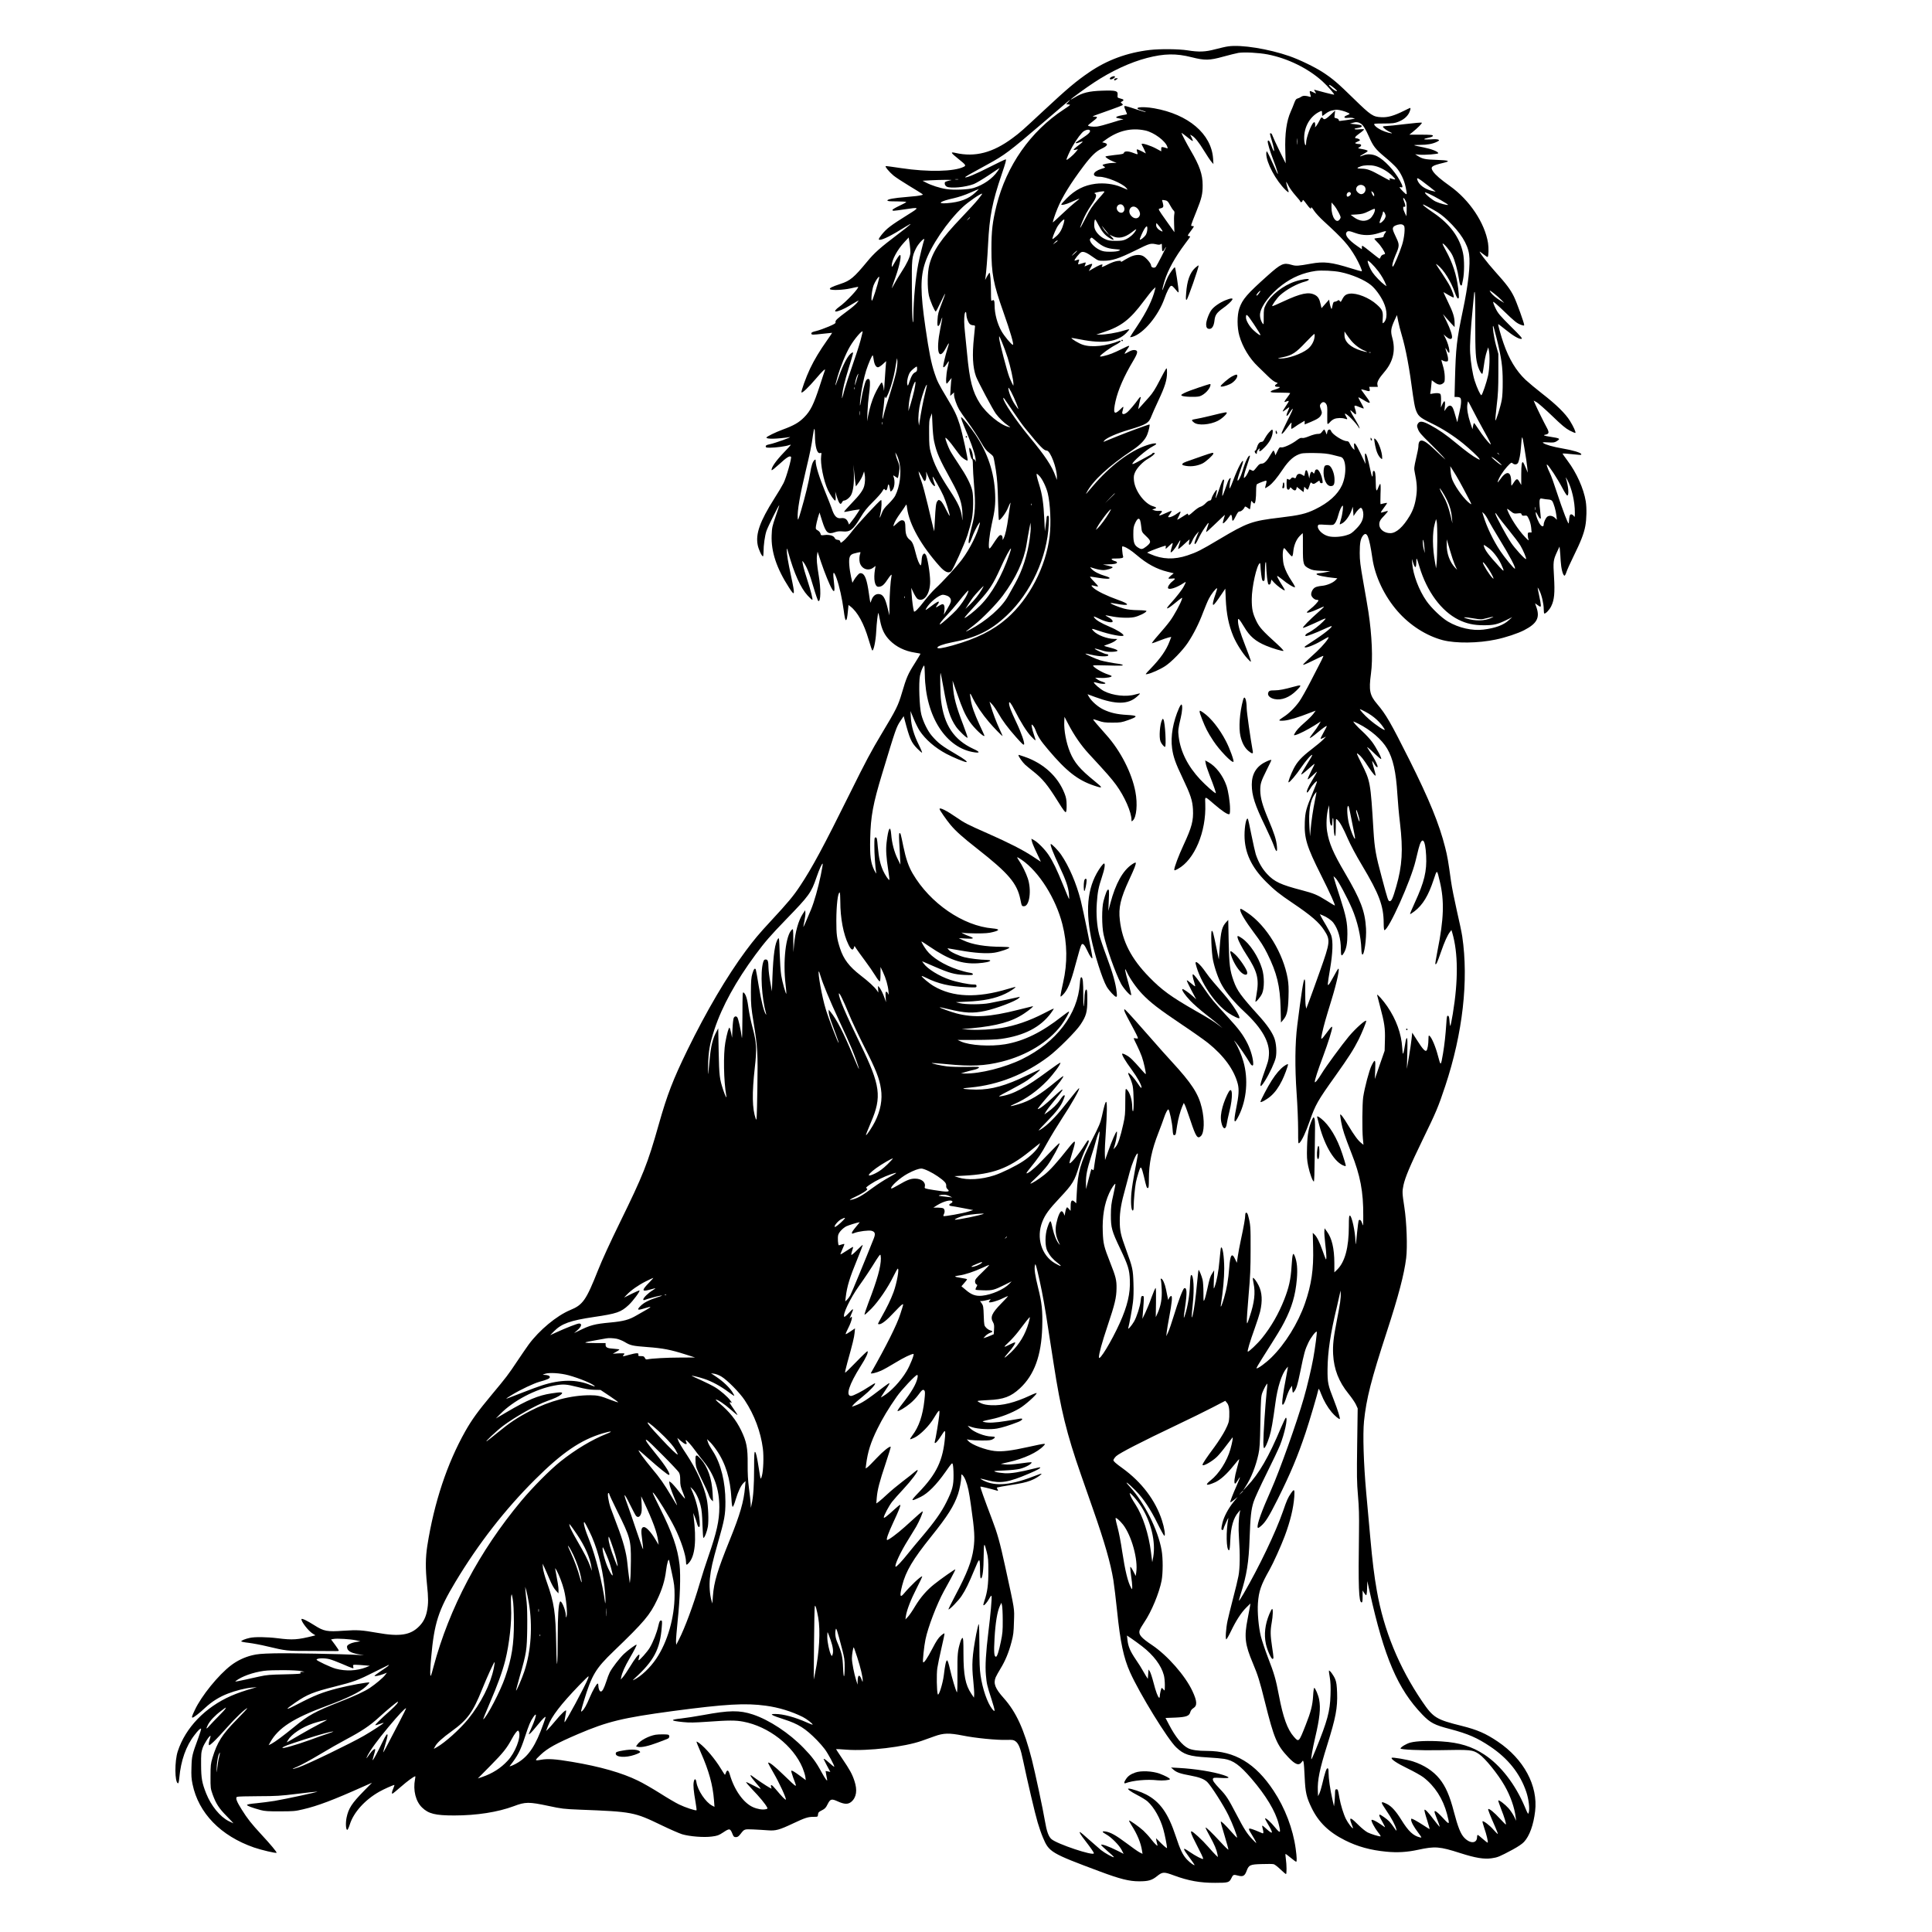<?xml version="1.0" encoding="UTF-8" standalone="yes"?>
<svg version="1.0" xmlns="http://www.w3.org/2000/svg" width="2000pt" height="2000pt" viewBox="0 0 2667 2667" preserveAspectRatio="xMidYMid meet">
  <g transform="translate(0,2667) scale(0.1,-0.1)" fill="#000000" stroke="none">
    <path d="M16955 26030 c-33 -4 -114 -23 -179 -40 -139 -37 -225 -40 -383 -15
-116 19 -381 22 -523 5 -312 -37 -588 -139 -835 -308 -183 -125 -299 -223
-635 -536 -288 -268 -313 -291 -422 -372 -272 -202 -517 -267 -788 -205 -75
17 -69 5 43 -85 101 -81 106 -89 70 -107 -132 -66 -491 -74 -863 -18 -112 17
-208 30 -213 28 -15 -5 50 -83 108 -131 31 -25 127 -88 213 -140 86 -52 166
-101 176 -109 20 -14 20 -15 0 -20 -32 -9 -93 -17 -219 -27 -165 -13 -255 -30
-255 -47 0 -10 28 -13 130 -13 72 0 130 -4 130 -9 0 -4 -43 -28 -95 -52 -52
-24 -95 -50 -95 -56 0 -17 4 -17 166 7 210 32 212 29 54 -69 -248 -155 -300
-194 -372 -284 -41 -53 -46 -67 -23 -67 45 0 167 62 355 180 120 75 83 39
-103 -102 -247 -187 -328 -259 -428 -381 -181 -219 -232 -262 -367 -306 -118
-39 -158 -59 -144 -73 18 -18 179 -12 282 11 52 12 98 21 103 21 32 0 -168
-214 -259 -276 -47 -33 -70 -64 -46 -64 31 0 119 37 182 76 41 25 88 53 105
62 l30 15 -26 -34 c-14 -19 -72 -69 -130 -111 -144 -107 -172 -133 -165 -155
4 -15 -12 -26 -97 -62 -56 -24 -132 -51 -169 -60 -52 -12 -68 -20 -68 -33 0
-22 12 -22 170 -4 63 7 116 12 117 12 1 -1 -30 -47 -68 -101 -105 -149 -176
-267 -236 -392 -55 -115 -129 -321 -119 -330 11 -12 99 72 196 186 90 107 141
154 127 119 -3 -7 -36 -105 -72 -218 -83 -254 -127 -343 -215 -431 -72 -73
-145 -114 -295 -169 -97 -35 -225 -98 -225 -110 0 -23 137 -21 320 6 49 7
-203 -84 -272 -98 -45 -9 -58 -16 -58 -30 0 -15 9 -18 58 -18 81 0 213 18 263
35 40 15 38 12 -72 -103 -108 -112 -177 -212 -167 -242 2 -7 50 32 107 84 99
92 143 119 160 100 13 -14 -66 -291 -103 -363 -18 -36 -76 -134 -129 -216
-197 -312 -259 -486 -227 -641 12 -59 56 -154 72 -154 4 0 8 26 8 58 0 100 18
225 40 292 20 59 171 362 177 356 2 -1 -20 -70 -49 -152 -48 -139 -52 -157
-56 -265 -8 -224 67 -452 239 -719 83 -130 87 -112 29 158 -43 200 -60 306
-59 362 0 29 4 23 20 -35 81 -291 172 -492 267 -595 33 -36 62 -63 66 -60 8 9
-20 121 -69 272 -25 75 -52 168 -59 205 -14 67 -14 68 5 43 42 -55 86 -161
138 -343 31 -105 61 -192 68 -194 34 -11 36 170 5 352 -26 156 -32 230 -23
285 l7 45 48 -145 c51 -150 116 -311 149 -367 38 -66 45 -35 26 121 -15 122 0
131 39 24 39 -109 77 -280 99 -445 11 -87 21 -133 29 -133 13 0 20 31 30 137
l7 72 26 -20 c99 -76 187 -236 252 -459 24 -82 47 -150 51 -150 19 0 47 136
53 257 6 123 23 268 31 261 2 -2 12 -50 23 -106 24 -122 61 -198 134 -272 89
-90 209 -148 347 -169 41 -7 75 -13 77 -15 1 -1 -35 -62 -81 -135 -92 -144
-114 -195 -176 -406 -52 -176 -76 -225 -283 -569 -137 -228 -219 -381 -429
-806 -373 -753 -527 -1039 -694 -1290 -91 -138 -166 -228 -397 -477 -175 -189
-234 -260 -352 -418 -261 -352 -545 -835 -806 -1370 -199 -409 -279 -616 -394
-1022 -157 -555 -214 -697 -540 -1363 -134 -274 -245 -516 -300 -655 -164
-413 -208 -477 -383 -549 -188 -78 -428 -278 -574 -476 -30 -41 -101 -145
-158 -230 -125 -188 -152 -223 -354 -465 -189 -227 -271 -340 -362 -500 -252
-447 -430 -982 -525 -1580 -26 -167 -27 -316 -5 -534 20 -191 20 -268 1 -366
-17 -89 -51 -157 -109 -215 -120 -122 -268 -145 -576 -90 -224 39 -272 42
-469 29 -226 -16 -270 -8 -402 76 -99 63 -173 98 -177 85 -10 -28 94 -164 155
-201 l37 -23 -29 -8 c-217 -54 -284 -59 -490 -33 -152 19 -320 21 -388 5 -61
-13 -117 -36 -117 -48 0 -4 46 -14 103 -20 56 -7 170 -28 252 -48 271 -64 270
-64 602 -64 170 0 325 -1 345 -2 21 -1 40 1 44 5 4 3 -19 40 -50 81 l-56 75
37 7 c48 9 233 -3 308 -19 l60 -14 -50 -8 c-76 -11 -135 -40 -135 -65 0 -56
44 -85 159 -106 l76 -13 -80 4 c-221 13 -967 27 -1160 22 -177 -4 -237 -10
-305 -27 -106 -26 -206 -74 -290 -138 -175 -133 -411 -424 -501 -618 -40 -83
-46 -104 -31 -104 16 0 96 62 177 138 91 84 193 148 310 193 105 41 243 76
330 83 l70 6 -55 -16 c-105 -29 -216 -67 -300 -104 -358 -157 -630 -440 -736
-765 -45 -135 -43 -427 2 -442 8 -3 14 23 19 74 21 239 93 442 210 592 49 65
83 97 91 88 3 -3 -14 -61 -39 -129 -85 -230 -90 -251 -94 -403 -4 -113 -1
-158 15 -235 82 -398 388 -713 848 -873 101 -35 302 -82 312 -73 7 7 -86 119
-209 251 -137 148 -194 220 -272 345 -70 111 -89 161 -66 176 8 5 140 9 294 9
255 1 303 4 540 33 142 18 266 31 275 30 18 -4 -427 -100 -591 -128 -64 -10
-176 -25 -248 -32 -89 -8 -131 -16 -131 -24 0 -12 66 -37 190 -71 53 -14 103
-18 265 -17 184 0 210 2 319 28 202 47 416 128 836 316 l115 51 -111 -113
c-168 -172 -213 -240 -240 -370 -15 -74 -10 -168 10 -168 6 0 22 34 35 75 52
167 209 340 407 452 62 35 191 93 208 93 3 0 -4 -21 -14 -46 -21 -48 -25 -74
-12 -74 4 0 56 43 115 94 91 80 182 146 200 146 2 0 1 -19 -4 -42 -29 -151 9
-305 98 -390 89 -86 184 -109 442 -109 311 0 603 46 823 128 161 61 208 61
478 4 182 -39 211 -43 435 -52 725 -28 750 -33 1125 -214 118 -57 247 -113
285 -125 104 -31 302 -47 411 -32 78 10 96 17 157 57 90 60 97 58 131 -28 13
-31 20 -37 45 -37 23 0 37 10 63 43 54 70 51 68 178 63 63 -3 153 -8 201 -12
107 -8 154 4 349 96 166 78 203 90 282 90 57 0 57 0 60 33 3 27 10 36 53 57
42 21 55 34 80 85 37 74 54 78 147 35 86 -38 135 -39 179 -3 72 61 87 161 43
291 -31 94 -62 150 -171 311 -46 68 -83 125 -81 126 2 2 66 -2 143 -8 296 -22
803 38 1041 123 49 18 127 45 174 62 127 46 203 47 391 10 173 -35 468 -64
606 -60 79 3 95 0 120 -18 45 -32 72 -101 107 -271 59 -282 164 -730 200 -850
19 -65 51 -158 72 -207 85 -203 106 -216 789 -471 276 -103 403 -135 539 -135
129 0 177 14 248 71 76 61 94 62 236 9 198 -73 360 -102 567 -101 180 0 194 4
223 64 24 51 30 53 96 35 64 -17 89 -3 114 64 31 84 48 92 212 96 77 3 150 2
163 -2 13 -3 55 -35 92 -71 38 -36 72 -65 77 -65 11 0 10 129 -2 210 -5 35 -7
66 -5 68 2 2 34 -21 71 -52 37 -31 72 -56 76 -56 12 0 10 61 -6 180 -37 272
-147 563 -305 800 -250 379 -536 550 -920 550 -122 0 -206 12 -256 35 -85 41
-180 158 -269 330 l-47 90 134 5 c154 7 195 22 209 78 6 21 21 40 41 52 56 34
53 96 -13 237 -99 212 -345 492 -557 634 -151 101 -188 145 -172 202 5 18 34
68 64 112 99 145 207 405 240 576 19 103 20 308 0 419 -48 279 -238 658 -437
875 -94 102 -37 65 79 -52 106 -107 206 -258 305 -460 44 -90 85 -163 91 -163
17 0 0 111 -33 212 -90 278 -281 530 -547 722 -88 63 -123 94 -123 109 0 11
17 36 38 56 45 42 354 201 832 428 179 85 403 195 499 245 l175 91 22 -27 c28
-31 37 -90 33 -194 -4 -72 -9 -89 -56 -183 -29 -57 -96 -162 -149 -234 -109
-146 -164 -229 -164 -245 0 -29 128 42 199 110 26 25 82 92 125 150 44 58 83
110 88 115 13 15 -1 -67 -28 -163 -47 -163 -158 -338 -272 -427 -89 -70 -60
-81 63 -26 73 34 161 113 256 232 39 50 73 88 75 86 2 -1 -12 -59 -31 -127
-34 -120 -45 -210 -25 -210 5 0 21 20 36 45 14 25 28 44 30 42 2 -2 -17 -51
-42 -108 -59 -132 -96 -230 -90 -236 3 -3 26 12 52 33 l48 39 -57 -70 c-71
-87 -132 -203 -152 -286 -19 -81 -19 -99 0 -99 8 0 15 7 15 15 0 8 16 49 36
92 19 43 33 67 30 53 -34 -177 -29 -440 9 -440 9 0 14 39 18 138 8 186 44 310
112 387 l26 30 -6 -30 c-17 -74 -22 -221 -12 -355 16 -227 13 -422 -7 -525 -9
-49 -43 -191 -76 -315 -32 -124 -66 -261 -75 -305 -22 -102 -32 -255 -17 -255
5 0 35 51 65 114 71 148 143 258 212 326 l56 55 -6 -40 c-4 -22 -18 -98 -32
-170 -50 -251 -38 -355 72 -615 70 -167 93 -241 165 -530 127 -509 165 -599
324 -768 100 -105 148 -121 189 -61 14 20 15 19 22 -8 4 -15 11 -109 15 -208
9 -207 25 -276 95 -420 96 -199 238 -337 462 -449 173 -87 351 -136 569 -157
152 -15 288 -7 439 26 235 51 297 46 584 -46 209 -67 327 -86 432 -71 83 12
104 20 291 120 75 41 130 78 156 106 76 82 131 235 153 423 42 352 -155 719
-516 962 -166 112 -281 162 -495 216 -355 88 -395 113 -548 338 -320 471 -531
984 -626 1529 -37 208 -61 406 -90 728 -14 157 -40 440 -57 630 -36 401 -48
802 -30 981 32 311 98 571 316 1239 160 491 238 788 266 1013 19 155 7 495
-25 702 -30 196 -31 216 -12 306 24 109 90 266 266 629 187 384 213 446 311
740 241 726 324 1456 234 2064 -8 55 -42 215 -75 357 -32 141 -69 324 -80 406
-38 276 -50 345 -81 466 -82 324 -218 657 -493 1207 -261 520 -323 627 -445
771 -104 122 -117 189 -86 419 28 203 14 531 -35 853 -11 70 -42 254 -70 409
-42 238 -50 301 -50 405 0 138 11 196 44 238 55 69 86 -6 131 -313 36 -249
166 -522 347 -729 170 -195 398 -340 625 -400 180 -46 489 -43 733 9 135 28
303 84 390 129 176 91 219 171 170 314 l-20 57 23 -16 c53 -38 57 -39 57 -9 0
15 -11 76 -24 136 -13 59 -22 107 -20 107 2 0 13 -18 24 -41 31 -60 60 -184
60 -256 0 -34 4 -63 9 -63 21 0 72 54 95 103 42 85 51 183 38 402 -13 212 -11
232 41 345 l35 75 5 -45 c3 -25 8 -93 11 -152 6 -104 29 -197 52 -205 5 -2 18
20 27 49 9 29 53 127 98 218 102 207 143 312 163 419 18 95 21 246 6 341 -28
173 -127 395 -250 558 -38 52 -70 96 -70 99 0 6 42 3 199 -13 52 -6 63 -4 59
7 -6 21 -116 54 -258 78 -130 22 -233 52 -266 75 -16 12 -7 13 66 9 74 -4 89
-2 118 16 56 36 50 40 -88 62 -88 13 -106 22 -66 29 50 9 54 31 18 97 -35 63
-133 262 -163 331 l-18 42 41 -22 c22 -13 118 -97 213 -188 134 -130 187 -174
244 -204 40 -21 75 -35 78 -32 9 9 -26 87 -75 166 -61 100 -192 228 -382 375
-85 66 -189 153 -232 193 -129 123 -228 287 -302 501 -36 103 -80 261 -74 266
2 2 47 -32 101 -76 108 -87 186 -132 220 -127 18 3 -7 33 -149 173 -150 150
-175 179 -208 247 -21 42 -36 82 -34 90 3 8 59 -41 144 -123 153 -148 183
-172 243 -194 33 -11 41 -12 41 -1 0 28 -104 315 -141 391 -50 101 -104 173
-258 344 -113 125 -242 295 -210 276 8 -5 33 -24 57 -43 23 -19 45 -32 48 -29
13 13 16 124 5 193 -45 278 -255 592 -523 784 -131 93 -201 154 -234 201 -45
66 -27 81 145 122 98 23 73 34 -91 40 -164 5 -200 13 -263 52 l-40 26 55 -6
c75 -7 265 8 264 20 -2 23 -91 58 -206 81 -67 13 -124 26 -126 29 -3 3 33 5
81 5 99 0 175 14 231 42 35 18 38 21 21 30 -11 7 -52 8 -107 4 -48 -3 -88 -2
-88 3 0 5 27 14 60 20 40 8 60 17 60 27 0 12 -27 14 -162 15 l-163 0 40 32
c76 61 140 126 132 133 -4 5 -108 -4 -230 -19 -122 -15 -241 -27 -264 -27 -24
0 -43 -4 -43 -9 0 -14 58 -57 100 -75 59 -26 0 -19 -74 8 -68 24 -129 64 -145
94 -8 16 2 17 133 17 123 1 148 4 199 24 70 27 121 70 148 122 18 37 25 69 14
69 -3 0 -41 -18 -85 -40 -134 -67 -222 -93 -310 -88 -117 5 -145 24 -380 253
-222 218 -298 282 -432 369 -111 72 -323 174 -458 221 -291 101 -666 161 -845
135z m543 -111 c279 -54 563 -194 760 -374 72 -66 166 -174 159 -181 -2 -2
-55 9 -118 26 -63 17 -125 33 -139 37 -24 6 -24 6 -7 -20 21 -32 18 -33 -33
-7 -44 22 -47 19 -31 -38 9 -29 8 -32 -7 -28 -60 18 -93 18 -120 0 -15 -11
-38 -21 -51 -24 -18 -4 -29 -19 -46 -65 -12 -33 -33 -85 -47 -115 -58 -129
-83 -306 -75 -545 l5 -170 -84 170 c-46 94 -89 187 -96 208 -6 20 -17 37 -25
37 -17 0 -18 3 18 -116 39 -132 35 -179 -6 -66 -16 45 -35 82 -42 82 -7 0 -13
-4 -13 -10 0 -34 30 -134 75 -251 58 -147 89 -265 42 -159 -75 170 -123 270
-129 270 -5 0 -8 -14 -8 -31 0 -124 132 -371 269 -504 42 -40 49 -37 31 11
-13 33 -29 104 -24 104 2 0 17 -26 33 -58 16 -31 59 -90 95 -131 36 -40 66
-77 66 -82 0 -19 29 -8 32 12 2 18 12 10 52 -45 49 -67 66 -80 66 -49 0 9 17
-10 38 -43 21 -33 83 -100 137 -149 267 -245 338 -324 437 -492 47 -82 95
-189 87 -198 -3 -2 -70 16 -149 41 -272 85 -374 97 -555 64 -178 -32 -204 -34
-265 -16 -111 33 -145 18 -332 -149 -285 -255 -346 -325 -390 -452 -32 -95
-32 -263 0 -376 45 -158 140 -315 258 -427 38 -36 100 -96 138 -134 39 -39 84
-74 104 -81 35 -12 35 -13 14 -26 -34 -21 -27 -39 16 -39 34 -1 35 -2 19 -15
-11 -7 -41 -19 -68 -26 -27 -7 -49 -19 -49 -26 0 -10 30 -13 135 -13 74 0 135
-3 135 -7 0 -3 -18 -30 -40 -59 -42 -56 -48 -69 -27 -61 61 23 61 22 8 -57
-29 -42 -48 -76 -43 -76 5 0 26 14 47 30 21 17 40 29 42 27 2 -2 -6 -24 -17
-48 -36 -80 -21 -95 23 -24 16 25 33 47 38 51 14 8 -2 -29 -74 -172 -35 -71
-67 -139 -71 -151 -13 -42 11 -23 64 50 73 99 74 100 66 45 -3 -27 -2 -48 3
-48 4 0 26 13 47 28 21 16 60 41 87 56 l47 28 0 -26 0 -25 83 34 c97 41 127
62 145 99 12 24 12 34 -2 70 -20 52 -20 65 1 88 23 26 50 22 70 -9 15 -22 17
-46 15 -145 -1 -66 0 -123 3 -129 4 -5 18 5 33 22 14 18 41 38 59 45 38 17
111 18 149 4 37 -14 40 -7 14 34 -12 20 -18 36 -13 36 27 0 149 -124 192 -195
11 -18 11 -18 6 5 -4 14 -21 48 -38 75 -48 78 -87 149 -87 159 0 6 15 -4 33
-22 18 -18 36 -32 40 -32 11 0 8 34 -8 79 -17 50 -10 52 66 20 27 -12 52 -20
54 -17 3 3 -13 37 -36 77 -23 39 -40 73 -37 76 2 2 33 -13 68 -35 109 -66 115
-55 30 58 -33 44 -60 83 -60 86 0 3 21 -1 48 -9 69 -22 76 -20 69 15 l-6 30
59 0 60 0 -6 30 c-8 36 21 88 96 175 122 142 158 299 109 474 -25 89 -19 130
33 244 l32 68 17 -85 c9 -47 31 -132 48 -188 58 -196 106 -453 156 -836 9 -67
24 -150 34 -183 32 -100 55 -121 219 -201 150 -72 308 -173 442 -282 95 -78
208 -184 221 -208 10 -18 9 -18 -28 1 -58 30 -166 109 -293 215 -134 112 -240
186 -362 251 -101 54 -143 57 -167 14 -13 -24 -13 -32 4 -75 14 -40 46 -77
166 -194 81 -80 162 -163 180 -185 l33 -40 -45 40 c-24 22 -80 75 -124 116
-142 135 -204 142 -205 26 0 -16 -14 -90 -32 -164 -28 -123 -30 -140 -19 -191
30 -144 35 -221 23 -318 -15 -116 -41 -199 -92 -285 -91 -153 -186 -239 -268
-239 -84 0 -152 54 -152 120 0 42 13 66 73 127 28 29 48 55 45 58 -2 3 -24 -2
-48 -10 -24 -8 -45 -13 -48 -10 -3 3 16 32 42 66 26 33 45 63 43 66 -3 2 -22
0 -44 -6 -21 -6 -41 -11 -45 -11 -3 0 -4 63 -1 140 4 86 2 140 -4 140 -5 0
-17 -23 -28 -52 -24 -67 -33 -46 -34 78 -1 110 -9 154 -27 154 -10 0 -14 -13
-14 -40 0 -70 -15 -43 -37 68 -29 139 -51 212 -65 212 -7 0 -8 -23 -4 -72 l7
-73 -68 142 c-71 150 -100 181 -90 97 l5 -45 -23 21 c-12 12 -30 39 -40 61
-14 31 -24 39 -44 39 -56 1 -202 95 -216 140 -10 30 -43 26 -51 -7 -3 -16 -7
-32 -8 -38 -2 -5 -8 7 -15 28 -7 20 -16 37 -21 37 -5 0 -18 -13 -30 -30 -18
-25 -28 -30 -61 -30 -22 0 -74 -14 -115 -31 -49 -20 -83 -29 -99 -25 -19 5
-36 -3 -72 -30 -70 -54 -182 -106 -215 -100 -24 5 -29 0 -54 -52 l-28 -57 -9
33 c-6 17 -13 32 -17 32 -5 0 -22 -24 -39 -54 -47 -84 -88 -126 -122 -126 -18
0 -36 -9 -48 -22 -10 -13 -30 -36 -44 -53 -23 -28 -27 -29 -51 -16 -14 8 -27
12 -29 10 -2 -2 -11 -23 -21 -46 -11 -23 -28 -50 -39 -60 -19 -18 -19 -17 -12
27 4 25 25 94 46 155 21 60 36 111 34 113 -18 18 -65 -80 -104 -213 -23 -78
-63 -150 -68 -124 -2 9 14 67 37 129 22 62 40 120 40 127 0 48 -72 -85 -132
-247 -52 -136 -61 -150 -54 -80 3 30 8 66 12 79 13 44 -20 17 -37 -30 -9 -24
-28 -79 -44 -122 -15 -43 -29 -76 -32 -74 -4 5 12 143 23 200 4 19 1 27 -8 27
-9 0 -30 -48 -57 -131 -43 -130 -64 -166 -41 -69 7 28 10 54 7 57 -9 8 -65
-84 -72 -118 -5 -21 -13 -29 -27 -29 -12 0 -37 -17 -57 -39 -21 -22 -50 -41
-68 -46 -19 -4 -60 -32 -100 -68 -52 -47 -69 -57 -71 -44 -2 9 -5 17 -8 17 -2
0 -35 -20 -74 -45 -38 -25 -70 -42 -70 -40 0 3 12 28 26 56 14 28 23 53 20 56
-2 3 -20 -6 -38 -20 -46 -34 -93 -57 -118 -57 -21 0 -20 2 9 42 18 24 28 44
23 46 -4 1 -43 -14 -86 -34 -82 -38 -101 -39 -67 -5 32 32 27 44 -17 39 -21
-3 -51 0 -68 7 l-29 12 28 8 c38 10 34 22 -11 35 -121 32 -258 217 -269 363
-4 51 -1 71 18 112 28 60 106 141 174 180 52 30 95 65 95 78 0 10 -28 9 -32
-2 -1 -6 -32 -25 -68 -43 -36 -19 -96 -51 -133 -72 -37 -21 -71 -35 -74 -32
-18 18 194 201 283 246 90 45 35 54 -84 14 -235 -79 -509 -286 -744 -562 -103
-122 -103 -122 -88 -92 82 161 304 366 636 588 109 73 176 144 203 218 21 55
38 134 29 134 -17 0 -290 -100 -438 -160 -96 -39 -182 -74 -190 -77 -10 -5 -9
0 5 16 32 37 172 99 335 147 250 75 279 93 316 192 10 26 52 122 95 213 91
193 119 285 119 384 -1 65 -2 69 -16 50 -8 -11 -49 -86 -90 -166 -55 -107 -92
-165 -137 -216 -34 -38 -83 -92 -108 -121 l-47 -51 13 67 c8 37 16 75 20 85
10 24 -8 21 -25 -5 -46 -66 -133 -170 -164 -193 -41 -31 -71 -28 -63 8 22 89
24 87 -31 33 -83 -80 -99 -51 -63 114 36 160 118 347 245 560 66 111 70 143
18 148 -23 2 -50 -6 -88 -28 -52 -29 -55 -30 -43 -8 7 13 23 38 37 56 14 18
22 35 19 38 -3 3 -46 -15 -96 -41 -114 -57 -178 -82 -252 -99 -41 -10 -56 -11
-53 -2 9 21 135 113 209 152 41 21 75 45 75 53 0 9 -6 11 -17 6 -172 -72 -383
-95 -505 -54 -55 17 -166 85 -156 94 1 1 57 -8 123 -21 314 -62 513 -34 634
90 25 25 43 48 40 50 -3 3 -41 -6 -84 -20 -89 -28 -244 -54 -320 -53 l-50 0
101 34 c243 80 363 173 551 425 55 74 115 149 132 165 l33 30 -7 -30 c-33
-139 -116 -310 -246 -505 -55 -81 -99 -150 -99 -153 0 -3 14 -2 32 3 152 44
357 288 442 527 33 95 71 169 90 176 15 6 27 -4 80 -68 22 -26 25 -27 26 -10
1 41 -44 335 -51 335 -13 0 -67 -75 -96 -131 -15 -30 -40 -90 -55 -134 -35
-98 -28 -39 9 80 47 150 144 325 284 512 38 50 69 93 69 96 0 3 -9 7 -21 9
-18 3 -16 8 25 63 25 33 46 63 46 68 0 4 -9 7 -21 7 -25 0 -26 -5 56 200 73
181 88 242 87 365 0 147 -42 268 -165 477 -54 92 -127 232 -127 243 0 4 34
-22 76 -55 41 -34 77 -60 80 -57 3 3 -4 24 -16 47 l-21 41 21 -11 c43 -23 101
-95 172 -212 40 -66 86 -134 101 -151 l28 -32 -5 78 c-24 339 -342 609 -813
692 -183 32 -312 10 -172 -29 34 -9 59 -19 56 -22 -2 -3 -58 13 -123 34 -153
51 -174 56 -174 40 0 -7 9 -33 20 -57 11 -24 19 -46 17 -48 -2 -2 -33 -8 -68
-14 -61 -11 -89 -23 -78 -34 3 -2 30 -9 60 -14 30 -5 44 -9 32 -10 -13 0 -87
-22 -165 -47 -79 -25 -166 -48 -195 -51 -54 -6 -123 3 -123 15 0 4 27 28 60
52 77 58 81 70 27 70 -38 0 -31 4 68 39 277 98 325 117 325 125 0 5 -8 14 -17
21 -15 11 -15 13 5 24 33 18 27 30 -21 41 -42 11 -42 12 -39 49 6 58 -21 65
-216 59 -178 -6 -269 -28 -374 -92 -32 -19 -58 -33 -58 -31 0 9 205 159 326
238 238 157 498 277 728 337 240 62 403 64 616 10 181 -46 245 -45 436 8 83
23 177 46 210 52 83 13 280 2 402 -21z m949 -491 c30 -33 -23 -13 -65 26 -48
43 -46 60 2 26 25 -18 53 -42 63 -52z m-3701 -167 l-28 -30 33 -3 c33 -3 32
-4 -66 -69 -460 -302 -790 -774 -929 -1327 -55 -224 -70 -347 -70 -597 0 -345
26 -480 164 -870 97 -274 150 -455 132 -455 -18 0 -119 120 -158 190 -56 99
-94 239 -94 352 0 69 -10 89 -35 68 -13 -11 -15 4 -15 112 0 154 -10 279 -22
272 -4 -3 -20 -26 -34 -52 l-25 -47 5 35 c11 76 26 265 36 460 19 385 57 578
189 967 53 156 66 203 54 203 -8 0 -107 -47 -219 -104 -190 -97 -328 -155
-340 -143 -5 5 55 40 306 176 238 130 301 177 760 570 347 298 374 320 379
321 3 0 -8 -13 -23 -29z m3827 -133 c31 -11 57 -24 57 -29 0 -4 -16 -13 -35
-20 -52 -19 -47 -43 8 -36 24 3 57 3 73 -2 l29 -8 -30 -6 c-34 -8 -163 -26
-182 -27 -7 0 -13 7 -13 15 0 9 -13 18 -31 22 -31 6 -31 6 -24 56 l6 51 -53
-50 c-72 -68 -98 -82 -113 -60 -19 25 -28 19 -52 -32 -25 -51 -69 -111 -59
-79 3 10 3 30 0 43 -5 20 -9 22 -21 12 -36 -29 -103 -212 -103 -280 0 -52 -17
-37 -24 20 -19 170 63 334 201 406 43 21 43 21 43 -19 0 -19 2 -35 5 -35 3 0
25 16 50 35 25 19 62 37 83 40 20 4 42 8 47 9 19 6 81 -6 138 -26z m213 -165
c31 -20 65 -74 112 -180 58 -132 89 -172 216 -278 63 -51 134 -118 160 -147
60 -68 110 -172 130 -270 24 -117 23 -119 -34 -63 -53 53 -62 70 -30 60 30
-10 26 18 -16 93 -74 136 -215 286 -314 335 -63 31 -137 36 -195 11 -58 -24
-52 -10 10 22 30 16 55 34 55 41 0 6 -31 17 -71 24 -68 12 -70 13 -45 26 35
18 34 43 -1 44 -16 0 -36 4 -47 8 -15 6 -11 10 24 26 38 17 40 20 24 32 -10 7
-26 13 -35 13 -39 0 -27 22 36 67 36 25 65 51 65 56 0 5 -28 6 -65 2 -72 -8
-94 9 -24 18 48 6 71 23 50 36 -7 5 -45 12 -85 16 l-71 8 40 12 c43 14 77 10
111 -12z m-2977 -94 c121 -26 282 -146 306 -228 6 -21 5 -23 -11 -16 -11 4
-31 10 -46 13 -26 4 -28 2 -28 -26 l0 -31 -72 39 c-70 38 -186 76 -197 64 -3
-2 1 -14 8 -26 7 -11 21 -40 31 -63 l18 -43 -59 31 c-32 17 -62 28 -65 24 -4
-3 -2 -20 4 -36 13 -37 12 -37 -56 -11 -68 26 -119 26 -127 1 -5 -16 -24 -20
-130 -31 -69 -8 -125 -17 -125 -21 0 -12 53 -47 106 -68 l49 -20 -53 0 c-56
-1 -142 -19 -142 -30 0 -3 10 -12 22 -20 21 -13 19 -15 -38 -32 -123 -38 -141
-109 -27 -109 96 0 309 -87 368 -151 17 -18 23 -29 15 -26 -8 3 -47 19 -86 36
-99 42 -233 59 -353 44 -154 -20 -278 -82 -397 -202 -41 -41 -74 -78 -74 -83
0 -15 64 0 129 29 96 43 121 53 121 49 0 -2 -24 -22 -52 -44 -29 -22 -111 -94
-181 -161 -70 -66 -130 -121 -132 -121 -7 0 26 103 62 190 65 160 183 351 363
590 102 135 171 202 240 234 88 41 104 69 48 84 l-33 8 45 33 c176 128 356
171 549 130z m-764 1 c12 -20 -17 -50 -103 -106 -103 -67 -97 -63 -90 -69 3
-3 16 -2 29 3 77 29 83 24 24 -21 -33 -24 -67 -52 -75 -62 -14 -17 -13 -18 18
-12 l33 7 -32 -40 c-33 -41 -119 -113 -126 -106 -7 6 44 119 83 187 60 104
125 190 158 210 34 21 71 25 81 9z m2862 -187 c-2 -21 -4 -6 -4 32 0 39 2 55
4 38 2 -18 2 -50 0 -70z m1073 -304 c77 -18 172 -71 235 -132 63 -61 61 -64
-19 -40 -15 4 -18 1 -13 -11 4 -9 4 -16 0 -16 -3 0 -58 29 -122 65 -142 79
-188 96 -269 97 -68 1 -70 9 -7 32 47 17 132 20 195 5z m-5209 -73 c-70 -101
-195 -189 -331 -231 -74 -23 -278 -31 -377 -15 -90 14 -208 52 -278 89 l-50
26 110 6 c124 7 323 9 285 2 -14 -2 -40 -9 -58 -15 -28 -8 -33 -14 -30 -36 2
-16 13 -31 28 -39 54 -27 256 -8 372 36 31 12 123 67 205 121 81 55 149 100
151 100 2 0 -11 -20 -27 -44z m5850 -128 c35 -25 182 -140 197 -153 2 -2 -22
3 -55 11 -101 27 -177 85 -198 152 -9 30 4 28 56 -10z m-6393 15 c-10 -2 -28
-2 -40 0 -13 2 -5 4 17 4 22 1 32 -1 23 -4z m5602 -91 c43 -35 15 -112 -40
-112 -28 0 -70 39 -70 66 0 54 66 82 110 46z m-5366 -90 c-96 -90 -212 -133
-393 -147 -147 -11 -93 28 96 69 65 15 154 44 223 75 63 28 117 50 120 50 3 0
-18 -21 -46 -47z m1781 8 c-4 -6 -46 -56 -95 -111 -71 -82 -102 -128 -161
-244 -41 -79 -75 -142 -77 -140 -6 6 50 142 84 203 19 35 57 95 84 134 53 76
65 123 33 136 -13 5 -4 10 32 18 64 15 108 17 100 4z m3709 -6 c9 -8 16 -25
16 -37 0 -19 -2 -19 -14 -7 -14 16 -31 60 -22 60 2 0 12 -7 20 -16z m-307 -11
c4 -10 -2 -23 -16 -35 -26 -20 -41 -16 -41 11 0 36 45 56 57 24z m1235 -91
c65 -37 113 -69 108 -70 -17 -6 -111 19 -167 44 -49 21 -153 106 -153 125 0
13 86 -27 212 -99z m-6380 6 c-32 -40 -132 -149 -222 -243 -290 -303 -400
-465 -451 -660 -27 -103 -30 -313 -6 -425 16 -71 80 -220 95 -220 4 0 34 56
66 125 32 69 61 123 63 121 2 -2 -19 -64 -48 -137 -45 -116 -53 -146 -57 -221
-4 -73 -2 -88 10 -88 9 0 22 22 33 60 10 33 20 58 22 56 2 -2 -10 -71 -27
-154 -63 -315 -23 -454 77 -267 49 93 53 87 17 -25 -24 -78 -53 -201 -54 -227
0 -26 21 -11 50 34 35 55 35 54 10 -57 -21 -93 -27 -226 -9 -215 6 4 24 26 41
48 17 23 28 33 24 22 -4 -11 -10 -69 -13 -130 l-6 -110 27 24 26 24 0 -32 c0
-42 34 -140 70 -204 17 -29 74 -112 128 -184 53 -73 129 -188 167 -255 56 -97
80 -128 118 -156 26 -19 52 -43 58 -55 6 -11 22 -95 36 -186 19 -130 26 -223
30 -428 3 -145 9 -263 13 -263 22 0 99 104 124 169 29 71 44 92 32 46 -3 -13
-15 -89 -25 -168 -21 -152 -44 -255 -66 -297 l-14 -25 -1 25 c0 36 -18 52 -42
39 -11 -6 -46 -52 -78 -102 -46 -72 -60 -87 -66 -73 -12 31 5 186 35 323 46
204 54 282 48 427 -12 293 -102 562 -271 815 -70 104 -181 241 -196 241 -11 0
8 -52 100 -273 62 -150 101 -279 99 -326 -2 -24 -2 -24 -6 -3 -2 12 -11 22
-19 22 -9 0 -14 11 -14 34 0 40 -17 95 -36 116 -12 12 -14 12 -14 -6 0 -44 24
-136 37 -141 9 -4 13 -28 13 -88 0 -46 7 -168 16 -272 23 -266 16 -393 -29
-563 -42 -160 -56 -245 -38 -239 7 3 22 34 35 69 25 71 75 173 100 205 16 19
16 19 10 -10 -29 -129 -135 -342 -244 -488 -78 -103 -260 -302 -374 -407 -32
-30 -94 -100 -137 -155 -94 -122 -146 -174 -153 -154 -10 31 -26 149 -31 234
l-6 90 34 -72 c19 -39 44 -76 55 -82 88 -47 172 70 172 242 0 110 -38 342 -61
370 -17 21 -19 21 -36 4 -12 -12 -18 -37 -21 -87 -2 -38 -8 -67 -13 -64 -19
11 -47 81 -68 167 -30 121 -47 160 -82 186 -41 30 -59 77 -60 153 -1 90 -9
112 -42 116 -20 3 -39 -8 -78 -45 -44 -41 -51 -44 -44 -23 13 44 41 93 99 173
31 43 61 88 68 100 11 20 13 16 20 -38 29 -222 193 -516 452 -805 71 -79 125
-100 159 -62 31 34 179 366 223 497 23 72 50 171 60 220 21 109 24 316 5 395
-22 89 -82 206 -185 359 -53 79 -109 167 -123 195 -26 51 -63 151 -63 169 0
20 63 -49 130 -143 37 -52 78 -105 91 -116 37 -33 79 -57 86 -50 9 9 -73 382
-109 496 -42 132 -71 192 -175 365 -114 190 -137 235 -172 343 -46 137 -77
293 -126 632 -71 489 -72 691 -4 895 75 225 307 569 519 767 77 73 256 195
268 184 2 -3 -23 -38 -56 -78z m5913 -51 c3 -18 5 -66 3 -107 l-3 -75 -22 45
c-27 53 -30 95 -8 86 10 -3 15 1 15 13 0 10 -7 35 -15 54 -8 20 -15 42 -15 49
1 23 39 -33 45 -65z m-3326 37 c25 -5 37 -17 62 -65 17 -32 39 -65 49 -74 13
-12 16 -24 10 -55 -4 -21 -5 -85 -2 -142 l4 -103 -114 160 c-112 158 -113 160
-88 166 44 10 53 19 47 53 -3 17 -8 39 -12 49 -8 19 -3 20 44 11z m2392 -171
c30 -60 31 -64 15 -88 -47 -72 -116 26 -116 164 l1 66 35 -40 c19 -22 48 -68
65 -102z m-2978 100 c44 -50 8 -120 -49 -94 -14 6 -29 23 -34 37 -21 55 44 99
83 57z m4281 -57 c83 -46 133 -83 203 -150 174 -166 273 -323 293 -466 20
-137 -12 -426 -86 -775 -86 -410 -97 -512 -109 -957 l-6 -238 33 0 c19 0 39
-5 46 -12 19 -19 14 -94 -13 -206 -14 -57 -25 -113 -26 -125 0 -12 -11 19 -24
70 -13 50 -31 105 -40 122 -22 44 -57 42 -90 -6 l-26 -38 7 68 c8 80 -7 90
-36 25 l-19 -43 2 87 c1 56 -2 91 -10 99 -14 14 -54 16 -106 6 -37 -8 -37 -7
-31 17 3 14 9 57 12 96 l7 71 40 -30 c46 -35 83 -39 116 -12 22 17 24 27 23
93 -1 46 -11 104 -27 155 -24 81 -24 82 -4 68 12 -8 34 -15 49 -15 25 0 28 4
28 33 0 19 -9 60 -20 92 -23 68 -22 78 5 30 56 -106 37 53 -21 167 l-26 52 36
-32 c39 -34 70 -41 79 -17 10 25 -21 121 -73 227 l-51 103 38 -45 c21 -25 57
-65 80 -90 l43 -45 0 52 c0 83 -20 149 -92 296 -37 76 -64 136 -60 134 4 -2
35 -21 70 -41 35 -21 66 -35 69 -32 9 9 -15 83 -48 149 -16 32 -64 110 -107
175 -102 152 -101 150 -67 124 84 -65 184 -224 240 -384 16 -46 33 -78 41 -78
17 0 17 17 4 135 -22 188 -78 360 -172 529 -27 48 -47 90 -44 93 11 12 107
-101 135 -160 34 -69 73 -209 92 -335 8 -55 17 -82 26 -82 7 0 13 1 13 3 0 1
7 36 16 77 19 95 20 274 0 367 -45 216 -180 400 -406 554 -118 80 -175 127
-134 113 10 -4 68 -34 128 -68z m-4096 28 c31 -21 55 -71 48 -100 -15 -59 -81
-64 -125 -8 -55 70 7 157 77 108z m3292 -31 c-1 -34 -38 -100 -69 -122 -62
-45 -143 -37 -222 21 l-44 33 85 5 c71 5 97 11 160 42 88 43 90 43 90 21z
m140 -54 c11 -26 11 -36 -3 -64 -16 -33 -62 -73 -73 -62 -3 2 6 33 20 68 15
34 26 68 26 76 0 24 17 14 30 -18z m-5730 -52 c0 -2 -10 -12 -22 -23 l-23 -19
19 23 c18 21 26 27 26 19z m1294 -79 c-25 -87 -53 -135 -101 -178 -25 -22 -49
-40 -53 -40 -10 0 21 83 57 154 24 48 84 116 103 116 5 0 2 -24 -6 -52z m478
-21 c47 -90 89 -142 147 -178 64 -41 83 -37 40 7 l-34 36 42 -21 c80 -40 167
-23 263 50 70 54 75 56 54 20 -26 -44 -78 -89 -133 -115 -37 -17 -65 -21 -141
-21 -83 1 -102 4 -152 28 -66 32 -124 94 -138 148 -10 37 -4 119 9 119 3 0 23
-33 43 -73z m848 -30 c46 -61 49 -72 18 -56 -43 22 -68 52 -68 81 0 15 2 28 5
28 2 0 22 -24 45 -53z m3371 17 c19 -23 5 -167 -26 -264 -36 -113 -115 -300
-128 -300 -17 0 1 75 39 162 53 120 54 142 9 235 -52 110 -57 128 -37 153 18
21 84 40 114 32 10 -2 23 -11 29 -18z m-4099 -89 l31 -40 -34 32 c-19 18 -42
47 -52 65 l-18 33 20 -25 c12 -14 35 -43 53 -65z m555 28 c-3 -25 -13 -57 -24
-71 -23 -31 -71 -68 -78 -60 -3 3 6 31 21 64 56 127 91 156 81 67z m2874 -40
c102 -37 211 -37 324 0 102 34 112 34 86 1 -12 -15 -21 -34 -21 -44 0 -14 -12
-18 -61 -23 -33 -3 -63 -8 -66 -11 -3 -3 17 -27 44 -53 40 -38 103 -134 103
-157 0 -2 -11 -7 -25 -10 -15 -4 -30 -17 -35 -31 -5 -14 -13 -25 -17 -25 -5 0
-61 43 -125 95 -117 93 -118 94 -118 64 l0 -30 -62 43 c-126 87 -179 156 -148
193 17 21 36 19 121 -12z m-6144 -280 c-6 -54 -49 -145 -123 -258 -32 -49 -75
-121 -96 -160 -21 -38 -38 -67 -38 -64 0 4 25 78 56 165 53 152 81 294 58 294
-10 0 -38 -40 -83 -120 -27 -49 -31 -52 -31 -27 0 77 77 221 174 324 l60 65
14 -88 c7 -49 11 -108 9 -131z m2569 165 c81 -71 145 -98 252 -107 85 -7 86
-8 57 -22 -19 -9 -63 -14 -120 -14 -72 0 -100 5 -140 23 -86 39 -160 127 -134
158 6 8 15 14 19 14 4 0 33 -23 66 -52z m-2380 16 c-11 -29 -64 -246 -80 -329
-37 -189 -65 -487 -67 -715 -1 -96 -3 -107 -10 -70 -5 25 -10 220 -11 435 -3
426 -1 451 59 570 35 70 131 166 109 109z m1844 -8 c0 -3 -15 -15 -32 -27
l-33 -23 24 27 c22 24 41 35 41 23z m1378 -52 c20 -4 38 -2 47 6 13 11 15 5
15 -44 0 -62 12 -71 35 -26 9 17 18 30 21 30 6 0 -120 -247 -139 -272 -20 -25
-67 -12 -67 18 0 28 -69 108 -111 130 -49 25 -120 18 -191 -19 -35 -18 -76
-42 -93 -53 -18 -11 -26 -14 -21 -5 7 11 -1 13 -44 9 -35 -4 -82 -20 -141 -50
-64 -33 -86 -40 -79 -27 6 10 10 20 10 23 0 16 -53 -5 -142 -58 l-47 -28 25
47 c15 25 24 49 20 52 -3 3 -28 -3 -55 -15 l-50 -20 10 25 c5 14 8 27 6 29 -2
2 -25 -3 -51 -12 -26 -9 -49 -14 -52 -12 -2 3 0 18 6 33 13 35 10 38 -25 25
-15 -6 -29 -9 -31 -7 -9 8 67 104 91 115 32 15 76 -3 173 -73 61 -43 66 -45
136 -45 117 0 211 30 436 141 216 106 209 104 308 83z m-1108 -87 c0 -2 -19
-21 -42 -42 -23 -22 -36 -31 -28 -20 18 27 70 72 70 62z m4157 -282 c43 -57
83 -126 104 -181 l9 -25 -30 21 c-44 32 -128 118 -163 169 -32 46 -67 129 -67
158 0 22 85 -60 147 -142z m-523 -11 c157 -32 335 -108 422 -180 59 -48 131
-146 172 -234 56 -120 56 -241 -1 -288 -12 -10 -13 -1 -9 63 6 95 -5 122 -81
190 -104 95 -278 164 -375 151 -53 -7 -76 -25 -104 -80 -19 -37 -21 -39 -34
-21 -11 15 -16 16 -30 4 -9 -7 -26 -13 -37 -14 -18 0 -23 -9 -33 -55 -10 -51
-12 -53 -21 -30 -6 14 -14 45 -18 69 l-7 45 -53 -59 -52 -59 -12 52 c-16 76
-36 109 -81 132 -86 44 -193 21 -434 -91 -82 -39 -151 -68 -153 -65 -9 8 67
114 108 151 89 80 235 160 348 189 25 7 47 18 49 26 7 19 -93 6 -188 -25 -169
-56 -344 -194 -406 -321 -27 -54 -29 -68 -29 -170 0 -110 0 -111 -18 -85 -26
39 -39 96 -31 139 19 108 143 267 303 388 140 106 293 170 463 194 80 11 250
3 342 -16z m-6370 -91 c-17 -81 -88 -303 -97 -303 -17 0 -1 150 23 213 19 49
63 117 76 117 2 0 2 -12 -2 -27z m5246 -202 c-12 -17 -26 -31 -31 -31 -12 0
-3 17 24 47 29 32 34 20 7 -16z m3248 -5 c31 -24 75 -63 97 -86 l40 -42 -45
27 c-66 41 -117 83 -140 116 -29 40 -18 37 48 -15z m-263 -393 c0 -425 5 -510
40 -618 17 -52 49 -104 59 -94 3 3 12 56 21 119 8 62 24 143 37 179 l22 66 8
-35 c17 -67 11 -259 -10 -355 -21 -95 -78 -261 -92 -270 -11 -7 -62 102 -93
200 -28 88 -53 242 -62 380 -7 102 6 328 35 619 11 109 20 205 20 212 0 8 4
14 8 14 4 0 8 -188 7 -417z m-7025 104 c1 -41 23 -103 46 -128 9 -10 30 -19
46 -19 16 0 28 -5 28 -12 0 -7 -7 -76 -15 -153 -26 -245 -17 -416 28 -541 26
-70 233 -459 275 -516 47 -62 111 -124 167 -162 38 -26 39 -27 10 -20 -116 27
-307 184 -398 326 -102 159 -142 313 -177 688 -11 118 -25 253 -30 300 -11 98
-13 188 -4 242 8 44 24 41 24 -5z m4060 -279 c0 -15 -42 13 -99 66 -54 51
-101 131 -101 173 0 61 14 49 106 -88 52 -78 94 -146 94 -151z m3259 -44 c68
-275 85 -395 85 -599 1 -111 -4 -209 -13 -255 -15 -88 -82 -301 -88 -283 -3 7
6 99 18 205 19 155 23 244 23 453 l0 260 -33 120 c-29 107 -53 279 -38 265 4
-3 24 -78 46 -166z m-8779 -30 c-17 -64 -68 -223 -114 -353 -45 -130 -92 -272
-104 -316 -42 -157 -42 -156 -36 -90 7 81 33 189 92 380 67 218 67 219 43 206
-52 -28 -118 -149 -187 -346 -51 -143 -56 -139 -13 11 41 143 115 324 173 422
56 96 161 221 174 207 2 -2 -11 -56 -28 -121z m6772 -6 c48 -58 123 -114 186
-139 63 -24 30 -24 -49 1 -149 46 -229 122 -229 214 l0 51 27 -40 c14 -22 44
-61 65 -87z m-506 45 c-8 -59 -45 -123 -95 -162 -85 -67 -272 -132 -375 -130
-49 1 -48 2 37 19 123 26 177 61 310 203 61 64 115 117 120 117 6 0 7 -20 3
-47z m-4236 -280 c39 -123 80 -309 80 -361 l-1 -27 -16 30 c-9 17 -27 57 -40
90 -31 79 -135 477 -140 535 -3 43 -1 40 37 -49 22 -51 58 -149 80 -218z
m5013 70 c-7 -2 -19 -2 -25 0 -7 3 -2 5 12 5 14 0 19 -2 13 -5z m-6862 -99 c9
-64 31 -104 59 -104 11 0 41 19 67 43 l46 42 -8 -95 c-4 -52 -11 -151 -15
-220 -4 -69 -7 -109 -8 -90 -3 44 -21 110 -30 110 -11 0 -66 -94 -100 -170
-36 -79 -66 -179 -87 -285 l-15 -80 5 130 c3 72 12 175 20 230 15 107 19 184
9 209 -9 23 -31 20 -48 -6 -18 -29 -52 -166 -70 -283 -17 -107 -21 -66 -6 55
15 119 46 266 76 363 30 95 84 220 92 212 3 -3 9 -30 13 -61z m309 -176 c-12
-55 -51 -190 -86 -301 -36 -111 -74 -238 -84 -282 -20 -89 -25 -74 -11 37 6
40 13 109 17 153 5 55 9 72 14 55 6 -24 7 -24 27 15 41 81 92 256 113 390 6
39 14 86 18 105 6 33 7 31 10 -19 2 -30 -6 -98 -18 -153z m290 49 c0 -26 -6
-36 -24 -45 -33 -15 -53 -47 -81 -129 -21 -63 -23 -66 -30 -39 -10 37 10 126
38 168 18 27 80 78 93 78 2 0 4 -15 4 -33z m-816 -89 c-4 -13 -16 -52 -26 -88
-17 -61 -18 -62 -14 -19 3 26 13 65 22 88 17 43 31 57 18 19z m777 -206 c-12
-53 -35 -140 -51 -192 l-30 -95 5 81 c6 89 35 211 68 289 30 70 33 36 8 -83z
m148 -47 c-27 -108 -54 -252 -75 -390 l-8 -50 -6 50 c-8 58 4 184 26 270 30
122 79 254 89 243 2 -2 -10 -57 -26 -123z m-972 63 c-3 -7 -5 -2 -5 12 0 14 2
19 5 13 2 -7 2 -19 0 -25z m2233 -194 c17 -42 29 -78 27 -80 -2 -2 -24 28 -50
67 -45 68 -88 178 -87 223 1 25 66 -99 110 -210z m-51 -105 c61 -92 140 -202
176 -245 209 -256 256 -304 295 -304 48 0 141 -243 140 -367 l-1 -38 -18 51
c-51 142 -142 279 -361 544 -186 226 -360 483 -360 532 0 18 6 9 129 -173z
m6345 24 c30 -60 103 -197 164 -306 76 -136 103 -192 87 -180 -32 24 -109 121
-170 216 -27 42 -53 77 -57 77 -3 0 -10 -19 -14 -42 l-7 -43 -29 85 c-35 105
-51 199 -42 256 3 24 8 44 10 44 2 0 28 -48 58 -107z m-8457 -80 c-2 -16 -4
-5 -4 22 0 28 2 40 4 28 2 -13 2 -35 0 -50z m1027 -361 c35 -162 70 -242 240
-550 115 -209 148 -311 152 -462 2 -92 1 -102 -5 -50 -14 119 -50 199 -176
390 -143 217 -214 359 -257 516 -18 67 -22 107 -22 259 -1 158 1 186 19 230
l20 50 7 -155 c3 -85 13 -188 22 -228z m-717 231 c-3 -10 -5 -4 -5 12 0 17 2
24 5 18 2 -7 2 -21 0 -30z m-927 -145 c0 -164 29 -266 72 -252 19 6 20 3 14
-38 -15 -103 32 -343 93 -473 32 -67 86 -145 101 -145 6 0 8 25 5 63 l-5 62
15 -50 c37 -120 58 -145 80 -97 5 12 17 22 25 22 29 0 80 40 100 79 29 57 42
168 37 301 l-5 115 9 -100 c5 -55 13 -122 17 -150 l7 -50 40 55 c21 30 47 77
56 104 l17 49 7 -34 c10 -44 8 -122 -5 -167 -16 -60 -62 -124 -176 -241 -59
-61 -105 -114 -102 -116 3 -3 34 1 69 9 35 8 83 16 106 19 l42 5 -26 -42 c-28
-45 -64 -95 -100 -139 l-22 -28 -15 35 c-18 43 -48 60 -97 53 -60 -8 -95 30
-129 138 -7 22 -48 127 -92 234 -77 187 -128 351 -128 414 0 25 -2 28 -16 17
-25 -21 -44 -77 -60 -179 -19 -120 -70 -330 -126 -520 -40 -135 -43 -142 -46
-101 -7 96 29 309 112 655 58 242 81 356 97 478 7 53 16 97 21 97 4 0 8 -37 8
-82z m9833 -453 l7 -70 -28 67 c-15 36 -31 70 -35 74 -19 19 -27 -30 -27 -166
l0 -145 -23 40 c-34 59 -42 56 -104 -41 -10 -16 -12 -7 -12 51 -2 145 -66 153
-157 21 -23 -32 -33 -42 -29 -26 15 54 71 143 128 206 55 59 61 64 77 49 28
-25 66 -19 79 13 16 42 29 109 36 197 15 197 16 197 50 -10 18 -105 35 -222
38 -260z m-8667 66 c31 -136 6 -329 -59 -456 -11 -22 -52 -71 -91 -110 -58
-56 -77 -82 -95 -133 -13 -34 -25 -61 -27 -59 -2 1 3 30 11 62 15 64 20 189 7
183 -25 -11 -331 -340 -394 -424 -42 -56 -96 -117 -120 -137 -42 -35 -43 -35
-48 -14 -4 16 -14 23 -37 25 -21 2 -34 11 -41 27 -14 31 -75 48 -141 39 -46
-6 -49 -5 -55 21 -4 15 -20 34 -37 43 -29 16 -30 20 -25 61 3 24 16 76 27 115
l22 71 37 -118 c53 -166 79 -188 180 -152 31 11 61 13 105 9 99 -10 142 23
243 191 52 86 88 133 172 216 59 58 117 124 130 147 20 36 25 39 35 25 17 -23
31 -9 39 39 8 50 20 38 31 -30 7 -41 8 -43 26 -26 38 34 49 131 23 198 -7 18
-5 18 25 -3 18 -13 34 -21 36 -19 2 2 9 35 15 72 12 74 8 106 -20 171 -10 22
-20 56 -24 75 l-7 35 20 -35 c11 -19 28 -68 37 -109z m5979 110 c50 -13 101
-26 115 -29 75 -21 83 -241 15 -391 -60 -129 -184 -241 -369 -331 -127 -62
-216 -83 -486 -115 -389 -46 -450 -68 -840 -300 -257 -153 -305 -177 -438
-222 -182 -61 -347 -55 -509 17 l-48 21 25 13 c24 13 172 68 216 80 19 6 21 3
16 -21 -4 -27 -2 -25 47 22 56 54 58 53 36 -19 -8 -27 -15 -56 -15 -64 0 -28
59 39 101 113 39 69 43 60 12 -29 -7 -22 -11 -42 -8 -44 3 -3 29 17 58 44 28
27 63 59 75 69 l24 20 -7 -38 c-11 -57 16 -47 44 18 12 30 38 71 57 92 l34 38
-30 -72 c-17 -40 -30 -79 -30 -87 0 -35 21 -12 53 57 18 40 59 111 91 157 57
85 63 82 29 -14 -7 -21 -13 -43 -13 -50 0 -6 48 37 108 95 59 57 117 113 129
123 l23 19 -15 -49 c-8 -27 -15 -55 -15 -63 0 -20 44 22 83 78 27 39 31 42 38
25 4 -10 8 -31 8 -46 1 -44 16 -33 50 37 26 53 37 65 56 65 22 0 57 33 68 63
3 8 14 5 35 -10 17 -13 33 -23 35 -23 3 0 8 28 12 63 7 59 8 61 22 40 9 -13
21 -23 28 -23 15 0 25 73 25 182 0 50 4 80 13 85 27 17 121 52 128 47 4 -2 2
-26 -6 -51 -8 -26 -12 -49 -10 -51 2 -3 26 12 53 31 51 38 107 105 190 228 87
130 164 195 259 219 21 5 106 8 188 6 116 -2 171 -8 240 -25z m2296 12 c13
-16 12 -17 -3 -4 -17 13 -22 21 -14 21 2 0 10 -8 17 -17z m3 -116 c44 -42 46
-46 18 -30 -19 10 -57 40 -85 66 -46 42 -48 46 -18 30 19 -10 57 -40 85 -66z
m754 -151 c37 -56 91 -147 120 -203 31 -60 59 -103 67 -103 27 0 16 131 -20
245 -3 11 6 -2 21 -30 61 -113 104 -298 104 -450 0 -66 -1 -68 -16 -47 -8 12
-24 22 -34 22 -20 0 -27 -23 -32 -105 -3 -37 -6 -31 -55 90 -28 72 -79 218
-114 325 -34 107 -76 224 -94 260 -18 36 -35 78 -39 94 -7 26 -6 28 9 16 9 -7
46 -59 83 -114z m-1298 -116 c26 -47 75 -138 109 -204 59 -111 61 -117 33 -97
-72 51 -186 203 -237 314 -16 33 -26 79 -30 127 l-5 75 41 -65 c23 -35 63
-103 89 -150z m-7414 49 c9 -22 23 -39 29 -39 16 0 28 62 21 103 -6 31 -6 31
6 7 6 -14 22 -51 36 -82 34 -81 102 -139 71 -62 -13 34 -28 94 -23 94 9 0 117
-194 148 -265 36 -82 86 -245 86 -274 -1 -9 -23 30 -51 86 -30 64 -59 109 -75
120 -26 16 -27 16 -44 -5 -19 -23 -25 -69 -36 -287 l-7 -130 -14 50 c-7 28
-41 167 -74 310 -34 143 -74 292 -89 330 -15 39 -30 86 -34 105 l-6 35 19 -29
c11 -16 27 -46 37 -67z m1614 29 c40 -42 94 -155 114 -238 35 -146 47 -415 26
-590 -51 -422 -281 -865 -588 -1134 -192 -168 -422 -283 -753 -376 -144 -40
-209 -49 -209 -29 0 18 86 49 188 69 348 66 545 162 773 377 330 311 555 801
576 1251 5 109 4 122 -11 122 -9 0 -16 -8 -17 -17 0 -10 -6 -58 -13 -108 l-12
-90 -8 165 c-10 221 -28 343 -70 478 -33 105 -43 152 -32 152 3 0 19 -15 36
-32z m5626 -333 c40 -84 60 -157 68 -251 l6 -69 -24 100 c-31 128 -59 204
-106 285 -21 36 -41 76 -45 90 -9 36 60 -71 101 -155z m-4586 92 c0 -1 -30
-32 -67 -67 l-68 -65 65 68 c60 62 70 72 70 64z m5984 -82 c25 -1 44 -9 53
-21 20 -27 50 -130 58 -199 l7 -60 -29 28 c-34 31 -82 36 -109 10 -20 -21 -44
-75 -44 -102 0 -33 -21 -35 -46 -5 -28 35 -64 125 -64 161 0 23 4 18 26 -25
25 -51 44 -67 44 -37 0 8 -5 59 -11 114 -7 54 -9 111 -5 126 7 26 9 27 44 20
20 -4 55 -9 76 -10z m-7137 -77 c-3 -8 -6 -5 -6 6 -1 11 2 17 5 13 3 -3 4 -12
1 -19z m4299 -73 c-4 -36 -15 -93 -26 -127 -10 -34 -17 -64 -15 -66 2 -2 20 6
40 18 43 27 98 105 122 175 l18 50 5 -65 5 -64 19 29 c26 42 68 85 81 85 17 0
35 -45 35 -89 0 -73 -29 -132 -100 -202 -57 -58 -75 -70 -135 -88 -78 -24
-187 -30 -251 -12 -82 22 -158 101 -140 147 6 15 18 16 99 10 51 -4 101 -4
110 0 26 9 54 62 72 135 16 64 47 129 61 129 4 0 4 -29 0 -65z m2661 8 c-3
-10 -5 -2 -5 17 0 19 2 27 5 18 2 -10 2 -26 0 -35z m-335 -26 c34 -27 43 -29
87 -24 44 5 51 4 56 -15 6 -16 14 -19 41 -16 33 4 36 1 59 -47 15 -30 28 -78
32 -118 l6 -67 -27 0 c-23 0 -26 -4 -26 -34 0 -19 4 -47 10 -63 8 -22 -4 -13
-53 39 -89 94 -198 262 -237 364 -11 29 -6 27 52 -19z m-5553 -19 c-41 -70
-120 -177 -154 -208 l-28 -25 18 35 c37 72 172 250 191 250 2 0 -10 -24 -27
-52z m5238 -103 c20 -38 89 -156 154 -262 143 -232 232 -403 210 -403 -14 0
-143 157 -198 240 -97 144 -188 333 -234 484 l-18 58 26 -23 c14 -13 41 -55
60 -94z m287 -140 c63 -77 132 -169 154 -205 39 -66 87 -179 78 -187 -11 -11
-157 149 -208 227 -70 106 -204 355 -214 395 -5 24 1 18 34 -30 22 -33 93
-123 156 -200z m-5095 142 c5 -13 12 -54 16 -92 7 -69 8 -71 67 -127 72 -68
72 -86 2 -142 -54 -41 -67 -43 -111 -16 -54 32 -68 71 -68 185 0 88 3 107 27
158 29 61 52 73 67 34z m4102 -287 c-1 -129 -5 -266 -9 -305 l-8 -70 -12 69
c-39 209 -41 424 -6 546 l18 65 9 -35 c5 -19 9 -141 8 -270z m-5626 34 c-31
-222 -103 -444 -202 -619 -31 -55 -74 -133 -96 -172 -87 -158 -301 -346 -532
-467 -47 -25 -60 -30 -41 -14 16 13 63 50 105 82 115 90 308 288 395 405 181
244 290 479 327 706 10 66 27 161 37 210 l17 90 3 -53 c2 -29 -4 -104 -13
-168z m3771 -121 c-1 -233 4 -251 89 -293 42 -21 69 -25 170 -30 l120 -5 -55
-12 c-30 -7 -73 -14 -94 -15 -69 -5 -52 -24 36 -42 46 -9 111 -19 146 -22 l63
-7 -23 -24 c-36 -38 -121 -74 -190 -80 -35 -3 -75 -12 -90 -20 -32 -15 -58
-60 -58 -98 0 -32 44 -75 76 -75 13 0 24 -3 24 -8 0 -15 -60 -80 -110 -118
-27 -21 -50 -42 -50 -46 0 -15 66 4 149 43 46 22 86 38 88 35 2 -2 -31 -35
-74 -72 -126 -111 -229 -216 -216 -221 7 -2 74 25 150 60 185 86 186 87 128
27 -56 -58 -151 -129 -207 -156 -35 -16 -52 -44 -28 -44 19 0 145 48 230 88
47 21 96 43 110 47 52 15 -53 -76 -200 -174 -80 -53 -149 -99 -155 -103 -5 -4
-7 -10 -3 -13 14 -14 132 31 224 86 54 32 100 56 103 54 12 -12 -78 -121 -164
-201 -192 -176 -202 -186 -175 -179 14 3 79 33 144 65 66 33 121 58 123 56 5
-5 -14 -44 -175 -353 -60 -117 -130 -240 -155 -275 -61 -86 -149 -172 -219
-215 -32 -20 -58 -40 -58 -46 0 -6 26 -8 70 -4 67 6 190 43 363 111 l69 26
-32 -44 c-18 -24 -70 -77 -117 -117 -83 -73 -118 -111 -143 -158 -12 -23 -11
-23 15 -17 46 12 165 72 259 131 l88 56 -28 -48 c-15 -26 -49 -76 -76 -109
-26 -34 -48 -65 -48 -69 0 -11 47 21 110 75 68 57 120 94 125 88 3 -2 -17 -42
-44 -89 -26 -46 -45 -85 -40 -87 4 -2 23 4 41 14 l33 16 -40 -42 c-22 -23 -93
-82 -158 -132 -141 -108 -201 -174 -250 -271 -42 -83 -80 -187 -69 -187 17 0
104 102 170 200 68 100 146 189 157 179 3 -3 -31 -63 -76 -133 -44 -70 -79
-132 -77 -137 2 -5 43 26 92 70 49 45 91 79 93 77 2 -2 -20 -49 -49 -104 -28
-56 -49 -105 -45 -109 4 -4 34 20 67 52 33 33 60 56 60 51 0 -4 -29 -56 -65
-115 -60 -98 -89 -171 -69 -171 5 0 22 23 39 50 32 56 95 121 95 101 0 -8 -27
-77 -59 -155 -91 -218 -103 -263 -109 -403 -9 -225 26 -338 223 -731 127 -253
203 -422 190 -422 -3 0 -55 31 -116 70 -125 78 -170 97 -337 141 -292 76 -381
117 -481 225 -69 74 -120 164 -156 272 -9 29 -36 149 -60 268 -23 118 -45 217
-49 221 -21 22 -46 -99 -46 -228 0 -237 95 -441 302 -646 114 -113 182 -167
357 -285 260 -175 370 -270 441 -380 87 -134 84 -162 -59 -564 -60 -170 -128
-356 -149 -413 l-40 -105 -8 45 c-4 24 -7 115 -6 202 1 123 -1 157 -11 157
-13 0 -45 -207 -99 -635 -31 -245 -34 -575 -9 -935 12 -168 21 -395 21 -504 0
-196 0 -199 19 -182 33 30 86 144 141 301 78 225 108 278 355 624 186 262 250
362 320 501 43 86 105 237 105 256 0 29 -145 -100 -240 -213 -95 -114 -320
-421 -373 -509 -51 -85 -97 -141 -97 -119 0 31 40 154 117 360 67 180 123 358
123 393 0 21 -17 5 -73 -71 -85 -114 -89 -114 -65 -5 22 101 47 190 128 453
78 254 121 460 91 430 -6 -6 -33 -53 -61 -105 -28 -52 -58 -102 -66 -110 -12
-12 -14 -11 -14 11 0 14 14 106 31 205 37 218 43 380 16 461 -10 28 -41 89
-68 134 -28 46 -59 100 -70 121 l-19 38 42 -17 c54 -21 119 -67 145 -102 66
-88 103 -220 103 -366 0 -95 9 -105 43 -47 33 56 47 132 47 258 0 160 -17 243
-104 514 -41 124 -77 239 -80 255 l-8 30 30 -28 c35 -34 160 -267 226 -420 75
-175 123 -383 129 -561 1 -40 7 -71 13 -73 27 -9 59 221 51 362 -14 238 -73
393 -291 765 -161 273 -220 411 -246 574 -15 88 -8 233 14 311 l14 50 2 -90
c1 -49 5 -112 8 -139 9 -61 31 -74 33 -19 3 95 17 94 18 -2 1 -112 9 -175 22
-175 5 0 9 55 9 122 0 120 0 121 20 103 37 -33 82 -115 145 -261 39 -89 113
-229 196 -367 239 -400 299 -561 300 -801 0 -53 4 -96 10 -96 58 0 367 688
431 960 11 47 29 120 40 163 47 183 93 142 105 -93 11 -217 -25 -364 -156
-649 -39 -85 -69 -156 -66 -159 2 -3 30 15 62 39 114 88 191 216 263 434 49
147 45 148 85 -20 65 -272 57 -519 -31 -958 -19 -99 -33 -181 -30 -185 12 -12
25 16 76 162 51 148 92 239 128 284 l18 24 12 -39 c81 -278 83 -659 7 -1118
-14 -82 -29 -157 -32 -165 -4 -8 -10 19 -13 60 -4 59 -9 75 -21 78 -14 3 -18
-12 -23 -100 -11 -165 -25 -294 -46 -420 -31 -179 -31 -179 -70 -32 -32 124
-85 249 -115 274 -13 11 -15 5 -16 -41 0 -72 -13 -147 -27 -161 -18 -18 -54
22 -130 142 l-67 105 -9 -85 c-5 -47 -21 -159 -37 -250 l-28 -165 6 213 c4
149 2 212 -5 212 -6 0 -13 -15 -16 -32 -36 -216 -41 -228 -49 -102 -11 193
-83 392 -206 571 -55 81 -141 178 -141 159 0 -4 18 -74 40 -155 62 -232 73
-305 68 -471 l-4 -145 -68 -195 -67 -195 5 128 c6 148 -1 156 -50 59 -33 -66
-96 -305 -116 -437 -13 -92 -16 -450 -4 -574 l8 -84 -30 24 c-45 35 -100 110
-176 237 -75 125 -115 177 -116 151 0 -9 7 -54 15 -100 17 -97 47 -187 139
-422 125 -315 167 -538 165 -871 0 -148 -1 -150 -15 -103 -14 44 -35 60 -49
38 -3 -6 -12 -79 -21 -163 -16 -171 -22 -199 -23 -118 -3 128 -51 350 -77 350
-11 0 -14 -28 -14 -147 0 -294 -54 -494 -161 -599 l-39 -38 0 129 c-1 202 -34
343 -103 436 l-32 44 -3 -43 c-2 -23 4 -100 12 -170 18 -143 21 -236 7 -212
-5 8 -25 62 -45 119 -41 116 -77 189 -111 221 l-23 22 5 -204 c8 -299 -23
-511 -112 -768 -96 -276 -275 -564 -465 -750 -79 -77 -193 -160 -205 -148 -3
3 32 63 77 134 218 344 262 416 307 504 105 204 153 367 173 588 12 144 4 242
-28 322 -25 62 -33 37 -45 -145 -11 -177 -36 -288 -100 -452 -78 -198 -181
-378 -308 -535 -61 -76 -187 -195 -196 -186 -9 8 30 139 94 316 34 95 68 201
76 235 35 151 28 264 -20 362 -28 57 -70 113 -79 104 -3 -3 1 -37 9 -75 27
-129 12 -263 -53 -457 -36 -108 -37 -111 -40 -69 -2 24 9 186 24 360 23 260
28 375 28 637 1 315 -1 341 -35 468 -12 47 -39 51 -39 5 0 -42 -21 -162 -60
-342 -17 -78 -36 -181 -43 -229 l-13 -89 -24 51 c-44 95 -68 61 -81 -117 -12
-164 -34 -292 -71 -417 -32 -109 -53 -154 -44 -95 29 185 46 371 46 498 -1
171 -23 313 -45 290 -3 -3 -12 -81 -20 -173 -14 -160 -37 -282 -68 -370 -14
-37 -14 -31 -10 95 l4 135 -25 -40 c-30 -46 -38 -71 -70 -220 -13 -60 -30
-126 -38 -145 -14 -33 -15 -28 -15 95 0 72 -5 152 -12 180 -13 54 -49 141 -55
134 -3 -2 -12 -83 -21 -179 -18 -200 -40 -360 -59 -440 -20 -78 -19 -29 0 154
22 203 11 396 -21 396 -9 0 -14 -37 -18 -137 -5 -139 -31 -297 -66 -408 -25
-78 -25 -59 -1 105 29 196 25 272 -12 257 -18 -7 -80 -169 -147 -389 -28 -92
-62 -191 -76 -220 l-25 -53 6 55 c3 30 18 123 34 205 38 202 47 295 28 295 -8
0 -21 -12 -28 -27 l-13 -28 -8 35 c-4 19 -15 70 -23 113 -15 76 -47 147 -68
147 -6 0 -7 -8 -3 -17 4 -10 10 -70 12 -133 6 -126 -12 -229 -59 -332 l-23
-50 3 201 c2 119 0 201 -5 201 -6 0 -31 -59 -57 -130 -25 -72 -64 -167 -86
-213 l-40 -82 5 55 c3 30 8 101 12 158 6 98 5 102 -14 102 -17 0 -21 -9 -26
-65 -7 -74 -56 -227 -92 -288 -34 -58 -88 -119 -80 -91 16 61 55 271 65 357 8
60 11 161 7 265 -6 188 -11 213 -102 463 -75 204 -87 261 -87 399 0 127 20
243 77 445 18 66 45 167 60 225 28 107 83 241 104 255 14 8 15 14 -34 -245
-19 -96 -39 -224 -45 -285 -13 -128 -5 -255 16 -255 10 0 14 15 14 58 0 74 17
262 31 332 6 30 22 91 36 134 23 70 27 77 39 62 7 -10 22 -59 34 -110 35 -152
40 -166 55 -166 12 0 15 22 15 124 0 217 39 403 133 642 30 77 62 164 72 194
24 74 54 132 65 125 14 -9 52 -185 57 -272 5 -72 8 -83 24 -83 13 0 20 10 23
33 3 17 10 64 16 102 14 89 43 196 70 260 l22 50 15 -29 c9 -17 44 -116 79
-220 73 -220 96 -254 143 -207 46 46 51 219 11 389 -46 195 -140 339 -419 642
-68 74 -181 200 -250 280 -182 209 -355 402 -380 424 -21 19 -21 19 -21 0 0
-10 20 -55 44 -99 23 -44 63 -118 88 -165 25 -47 49 -95 53 -107 6 -21 4 -22
-24 -17 -17 4 -31 4 -31 0 0 -3 20 -46 44 -94 24 -48 55 -119 69 -159 25 -69
61 -232 53 -240 -2 -2 -30 26 -62 64 -116 132 -154 170 -205 197 -27 16 -53
25 -57 21 -11 -11 44 -104 130 -220 82 -112 142 -222 136 -250 -2 -10 -22 13
-52 59 -50 77 -121 154 -131 144 -4 -3 6 -29 20 -58 15 -29 33 -82 41 -119 16
-77 19 -351 4 -351 -5 0 -10 25 -10 55 0 101 -33 207 -76 247 -18 16 -19 11
-20 -170 0 -166 -3 -201 -28 -311 -40 -180 -73 -277 -106 -314 l-29 -32 20 65
c21 69 36 180 25 180 -11 0 -69 -133 -117 -269 l-44 -124 -3 84 c-2 46 4 181
13 299 17 246 20 420 5 420 -11 0 -28 -57 -60 -205 -19 -85 -39 -132 -135
-320 -159 -311 -197 -444 -211 -738 l-7 -138 -22 21 c-38 36 -55 18 -55 -59
l-1 -66 -24 28 c-23 26 -25 26 -34 8 -6 -10 -13 -38 -17 -61 l-7 -42 -13 31
c-7 17 -20 31 -29 31 -21 0 -52 -70 -72 -166 -20 -90 -10 -175 31 -258 22 -45
22 -48 4 -26 -34 40 -66 119 -87 213 -10 49 -22 91 -25 95 -11 10 -23 -11 -47
-83 -35 -101 -35 -260 0 -325 36 -69 76 -114 144 -166 69 -52 46 -52 -42 -1
-184 109 -258 352 -173 570 38 98 92 173 242 332 180 192 204 231 269 447 23
76 62 177 86 225 43 84 55 123 36 123 -4 0 -25 -28 -46 -62 -74 -121 -197
-269 -211 -255 -3 3 13 65 36 138 60 194 54 203 -50 72 -154 -195 -256 -309
-333 -370 -76 -61 -184 -129 -193 -121 -2 3 37 43 88 90 51 47 119 122 151
166 63 88 173 289 163 299 -6 6 -40 -28 -271 -268 -88 -91 -185 -165 -185
-142 0 4 21 34 48 66 121 150 153 196 236 347 49 89 146 248 215 354 120 181
239 392 228 403 -5 5 -34 -29 -215 -257 -112 -142 -231 -259 -312 -309 -51
-31 -46 -24 80 105 142 146 196 217 230 303 24 61 24 61 7 61 -7 0 -32 -29
-55 -64 -40 -61 -103 -122 -181 -176 l-34 -24 22 40 c12 21 65 90 117 153 52
63 99 122 105 133 21 39 -13 14 -122 -88 -102 -97 -189 -164 -212 -164 -10 0
47 71 184 229 100 114 176 217 167 226 -2 3 -48 -31 -101 -75 -224 -186 -361
-268 -521 -314 -116 -34 -137 -32 -53 4 162 70 318 182 454 323 88 93 188 228
181 247 -2 5 -73 -43 -158 -106 -323 -240 -496 -333 -670 -358 -38 -6 -19 7
125 81 94 49 204 111 245 139 77 52 184 143 177 150 -2 3 -82 -34 -178 -80
-294 -143 -492 -198 -704 -197 -66 1 -138 5 -160 9 -34 7 -22 10 85 20 383 37
748 181 1074 426 125 94 379 347 441 441 80 120 95 175 95 345 0 112 -3 140
-14 140 -15 0 -25 -49 -26 -130 -1 -30 -5 -73 -9 -95 -5 -25 -7 29 -7 140 1
189 -6 255 -28 255 -9 0 -15 -25 -19 -87 -29 -424 -324 -810 -797 -1043 -236
-116 -580 -203 -790 -199 l-55 1 60 19 c33 10 85 24 115 30 30 6 62 19 71 28
14 15 1 16 -170 13 -102 -2 -224 2 -271 8 -87 11 -214 40 -207 46 2 2 95 -5
208 -16 335 -33 524 -24 759 35 344 86 646 271 821 504 53 72 114 179 106 188
-3 2 -46 -27 -95 -66 -279 -220 -527 -342 -786 -386 -205 -34 -487 -17 -610
38 l-48 22 253 0 c159 0 289 5 349 14 319 45 543 161 687 355 24 32 42 61 39
63 -2 2 -64 -27 -137 -66 -197 -102 -398 -171 -583 -201 -134 -21 -314 -31
-431 -24 l-120 8 140 12 c349 33 554 90 724 204 77 52 134 100 118 100 -3 0
-92 -22 -199 -49 -394 -100 -613 -113 -855 -50 -79 21 -237 78 -231 84 2 2 56
-9 121 -25 225 -55 337 -61 505 -25 151 31 428 137 466 177 19 20 19 20 0 15
-23 -7 -284 -61 -404 -84 -107 -21 -332 -21 -410 -1 l-55 14 150 7 c229 10
394 43 530 108 63 29 150 87 143 94 -2 2 -49 -9 -103 -26 -428 -129 -761 -116
-1024 38 -63 37 -176 131 -167 140 2 2 30 -9 62 -25 161 -81 325 -119 552
-129 141 -6 142 -6 142 15 0 19 -6 22 -45 22 -62 0 -226 33 -320 65 -150 50
-311 150 -364 224 l-22 31 23 -9 c13 -5 79 -34 148 -64 202 -88 277 -109 413
-115 99 -4 117 -2 117 10 0 11 -16 17 -52 22 -29 4 -100 23 -158 42 -188 63
-353 165 -429 267 -35 48 -71 108 -71 121 0 3 48 -27 108 -68 269 -184 450
-247 670 -233 103 7 172 22 172 37 0 6 -24 10 -52 10 -81 0 -236 19 -303 36
-79 20 -188 70 -216 100 -12 13 -21 24 -18 24 2 0 81 -14 174 -30 201 -36 370
-47 472 -31 83 13 215 59 207 72 -3 5 -47 9 -97 9 -230 0 -417 31 -538 89
l-64 31 98 -6 c108 -7 126 4 50 31 -27 9 -64 25 -83 35 -35 20 -35 20 -5 13
17 -4 100 -7 185 -8 119 0 172 4 228 19 96 24 94 41 -5 50 -408 34 -865 348
-1104 758 -57 98 -93 202 -129 375 -36 177 -38 183 -52 183 -8 0 -9 -36 -5
-117 4 -65 9 -163 12 -218 l5 -100 -39 80 c-46 91 -79 218 -88 335 -11 142
-41 91 -64 -110 -12 -99 -5 -204 23 -383 11 -71 18 -131 15 -133 -8 -8 -59 67
-87 129 -39 89 -58 173 -72 325 -10 117 -13 132 -30 132 -16 0 -18 -10 -18
-117 0 -106 12 -289 25 -368 3 -22 -3 -13 -25 30 -51 105 -63 197 -57 443 6
301 39 478 165 892 191 631 195 643 255 732 l42 62 13 -49 c71 -268 91 -312
173 -397 32 -32 61 -58 67 -58 5 0 -14 48 -44 108 -67 134 -104 259 -110 377
l-5 90 44 -107 c24 -59 61 -133 82 -165 81 -122 213 -236 371 -320 93 -49 248
-113 273 -113 26 1 -30 44 -137 106 -199 116 -253 157 -339 258 -56 65 -117
188 -144 291 -27 101 -39 438 -19 538 11 58 41 130 57 140 5 3 9 -54 10 -126
9 -578 294 -1020 691 -1073 75 -10 67 9 -22 49 -267 124 -404 328 -445 667
-11 83 -16 388 -6 379 2 -3 20 -96 40 -206 52 -295 91 -416 173 -535 39 -56
154 -166 159 -151 2 6 -26 88 -62 182 -98 257 -128 369 -140 531 l-5 75 63
-180 c72 -208 109 -291 172 -385 58 -88 205 -228 205 -195 0 2 -29 68 -66 146
-75 164 -108 257 -123 349 -17 105 -13 108 27 24 48 -98 133 -224 223 -329 68
-81 189 -204 189 -194 0 4 -20 48 -44 100 -43 93 -89 215 -120 320 l-16 54 34
-35 c19 -19 57 -74 84 -121 59 -105 137 -209 248 -334 85 -95 102 -111 110
-102 14 14 -36 160 -106 306 -75 159 -100 224 -100 265 0 34 29 -3 77 -98 77
-154 165 -295 225 -359 31 -33 59 -59 62 -56 3 3 -5 34 -18 69 -13 36 -27 85
-31 110 -7 45 -7 45 13 27 11 -10 28 -39 37 -65 36 -95 67 -143 177 -273 249
-295 407 -419 632 -494 126 -42 127 -35 4 65 -199 161 -278 254 -337 398 -52
127 -85 300 -79 422 l3 65 55 -105 c78 -150 175 -290 277 -401 259 -280 313
-342 381 -434 115 -157 212 -376 212 -483 0 -24 1 -24 19 -8 51 46 67 229 35
396 -49 260 -205 565 -400 783 -113 126 -184 210 -184 217 0 4 33 -5 73 -19
62 -22 89 -26 192 -26 112 0 127 2 220 35 139 49 136 63 -15 71 -140 8 -231
29 -328 75 -76 37 -161 111 -199 175 l-20 36 106 -39 c285 -105 453 -104 575
4 26 22 45 42 43 45 -3 2 -31 -4 -63 -13 -124 -37 -310 -17 -433 46 -51 26
-141 103 -141 121 0 4 21 1 47 -7 52 -16 113 -19 113 -5 0 4 -20 14 -43 21
-24 6 -56 22 -71 34 l-28 21 78 -3 c77 -4 164 12 148 28 -5 4 -27 13 -49 20
-81 26 -205 100 -205 123 0 5 92 5 205 1 145 -5 205 -4 205 4 0 6 -21 13 -47
17 -86 10 -217 36 -268 51 -57 18 -207 85 -201 91 2 2 42 -6 90 -17 107 -25
226 -27 226 -5 0 9 -9 15 -23 15 -26 0 -172 68 -164 76 3 3 42 -6 85 -20 63
-21 95 -26 153 -24 106 4 100 24 -15 55 -50 13 -92 25 -94 27 -2 2 27 14 63
26 36 12 78 33 93 46 l27 23 -40 1 c-101 1 -235 52 -289 109 -36 38 -30 38 65
6 159 -55 349 -91 349 -66 0 20 -92 78 -194 120 -116 49 -188 92 -210 126 -15
22 -9 21 70 -17 93 -45 184 -62 184 -36 0 18 -24 40 -68 63 -19 9 -32 18 -30
20 2 2 32 -3 68 -10 104 -23 248 -29 323 -15 63 12 167 62 174 85 2 6 -41 11
-114 12 -81 1 -142 8 -193 21 -79 21 -196 69 -188 77 2 3 39 -2 82 -10 183
-35 195 -7 23 53 -157 56 -291 121 -342 166 -42 37 -36 43 24 26 19 -5 37 -7
40 -5 3 3 -24 35 -59 70 -36 36 -58 65 -50 65 8 0 56 -7 105 -15 110 -18 168
-19 163 -3 -2 6 -31 19 -64 28 -75 21 -152 60 -183 94 -14 14 -23 26 -20 26 2
0 33 -9 67 -20 35 -11 86 -20 113 -20 48 0 129 25 129 40 0 4 -30 14 -67 22
l-68 15 66 2 c86 1 129 10 129 26 0 8 -13 16 -29 20 -16 3 -35 13 -42 21 -10
12 -2 14 52 14 85 0 112 8 103 29 -4 9 -9 45 -12 80 -4 63 -4 63 19 56 43 -13
105 -53 180 -117 144 -123 276 -194 427 -231 l85 -21 -37 -30 c-20 -17 -36
-35 -36 -40 0 -5 20 -6 45 -3 54 8 57 -3 9 -39 -38 -29 -69 -78 -59 -94 16
-26 119 8 213 70 38 26 39 23 7 -39 -24 -49 -101 -148 -196 -253 -69 -77 -41
-75 57 5 120 97 118 96 110 67 -17 -59 -111 -231 -166 -304 -32 -44 -105 -131
-160 -193 -55 -62 -95 -113 -87 -113 7 0 52 16 99 35 48 19 105 39 127 44 l40
9 -24 -63 c-45 -120 -124 -233 -264 -378 -76 -79 -76 -79 -41 -72 54 10 178
66 245 110 86 56 241 215 311 320 81 121 155 268 213 423 27 70 62 155 79 187
30 60 96 145 112 145 5 0 -4 -35 -19 -77 -33 -91 -46 -153 -32 -153 11 0 47
47 116 150 l50 74 6 -144 c10 -210 40 -358 105 -515 43 -101 130 -238 198
-310 46 -48 47 -49 41 -20 -4 17 -38 109 -76 206 -70 179 -99 277 -99 338 0
29 2 32 16 20 8 -7 40 -54 69 -103 76 -130 157 -199 301 -259 84 -36 234 -80
242 -72 4 4 -33 44 -82 89 -209 189 -251 236 -294 326 -50 106 -62 163 -62
298 0 167 68 471 111 498 5 3 9 -12 9 -32 0 -21 5 -77 11 -126 10 -75 14 -88
30 -88 17 0 19 10 20 118 0 64 4 126 9 137 6 14 9 2 9 -42 1 -34 6 -107 12
-163 10 -84 15 -100 29 -100 12 0 20 11 24 34 l7 35 40 -44 c37 -40 125 -105
143 -105 5 0 -1 15 -12 33 -11 17 -36 59 -56 91 -20 33 -36 66 -36 73 0 8 31
-13 70 -45 72 -61 167 -118 177 -108 3 3 -14 37 -39 74 -60 90 -92 155 -114
227 -18 64 -22 184 -7 224 9 23 11 22 58 -38 26 -33 53 -61 60 -61 8 0 14 23
18 63 7 85 40 167 87 216 22 23 42 41 44 41 2 0 3 -89 2 -197z m1677 -3 l6
-75 -14 50 c-8 28 -14 73 -14 100 1 69 14 25 22 -75z m417 -230 c13 -30 28
-62 33 -70 5 -8 -7 3 -28 25 -73 79 -116 198 -114 320 l0 70 43 -145 c23 -80
53 -170 66 -200z m472 223 c57 -41 131 -137 169 -218 50 -109 47 -116 -18 -45
-153 167 -200 229 -218 289 -8 27 -5 26 67 -26z m-6616 -79 c-105 -305 -246
-554 -406 -714 -73 -74 -195 -170 -215 -170 -9 0 62 80 200 230 140 151 197
239 293 452 72 161 139 285 148 275 2 -2 -7 -35 -20 -73z m-2060 10 c-14 -37
-17 -93 -7 -131 24 -87 117 -121 186 -69 l32 24 -8 -46 c-23 -138 -3 -242 46
-242 45 0 76 23 121 92 53 79 69 93 60 52 -13 -62 -26 -256 -27 -394 l-1 -145
-24 97 c-36 151 -67 198 -129 198 -42 0 -78 -32 -96 -87 -6 -19 -12 -33 -14
-31 -2 2 -11 57 -20 123 -26 189 -55 270 -102 281 -22 6 -32 1 -57 -28 -17
-19 -40 -50 -50 -69 l-19 -34 -18 80 c-10 44 -22 118 -25 165 -8 107 6 144 64
159 93 24 95 24 88 5z m7719 -189 c103 -342 302 -612 540 -730 110 -54 209
-76 350 -76 137 0 186 12 310 72 l80 40 -44 -40 c-75 -70 -186 -111 -353 -132
-155 -19 -341 23 -490 111 -91 54 -230 188 -298 286 -103 148 -183 361 -195
514 l-5 65 18 -54 c26 -80 42 -78 43 6 0 78 4 73 44 -62z m950 -25 c25 -37 52
-85 61 -106 15 -35 15 -37 0 -25 -37 31 -136 188 -136 216 0 16 32 -21 75 -85z
m-6991 -287 c-40 -70 -104 -150 -169 -213 l-58 -55 38 60 c21 33 51 78 68 100
30 40 138 155 145 155 2 0 -9 -21 -24 -47z m-202 -66 c-26 -59 -88 -148 -150
-218 -50 -55 -213 -199 -226 -199 -15 0 21 48 93 125 43 45 115 128 161 186
96 121 132 160 138 155 2 -3 -5 -25 -16 -49z m-277 -21 c40 -17 58 -47 50 -84
-3 -15 -26 -61 -51 -102 l-45 -75 7 47 c8 60 -1 98 -24 98 -9 0 -34 -11 -55
-25 -41 -28 -47 -23 -17 15 11 14 20 31 20 38 0 18 -28 3 -118 -65 -66 -49
-72 -52 -58 -26 41 81 177 193 234 193 12 0 38 -6 57 -14z m-588 -28 c-3 -8
-6 -5 -6 6 -1 11 2 17 5 13 3 -3 4 -12 1 -19z m8098 -278 c-93 -43 -221 -45
-345 -6 -65 20 -18 20 105 -1 98 -16 103 -16 180 4 101 25 110 26 60 3z
m-1735 -1296 c113 -59 208 -146 264 -242 20 -35 -114 52 -214 139 -64 55 -139
139 -125 139 4 0 38 -16 75 -36z m-97 -165 c167 -84 322 -217 396 -343 81
-137 122 -319 141 -631 6 -104 22 -283 36 -396 44 -374 31 -590 -52 -878 -47
-162 -64 -201 -89 -201 -22 0 -26 12 -109 323 -84 310 -101 405 -116 652 -41
674 -42 680 -171 937 -66 132 -68 139 -40 119 36 -26 71 -69 144 -182 57 -86
97 -132 97 -111 0 7 -11 51 -25 99 -14 48 -24 90 -23 95 2 5 14 -12 28 -37 26
-47 57 -63 44 -22 -11 35 -43 97 -88 167 -23 36 -46 72 -51 80 -12 21 26 -11
112 -94 40 -38 75 -67 79 -63 11 10 -67 157 -126 237 -31 41 -91 106 -132 143
-70 63 -137 137 -123 137 3 0 34 -14 68 -31z m-600 -1051 c-28 -138 -51 -293
-61 -413 l-8 -90 -8 129 c-14 214 9 360 69 449 14 20 27 37 28 37 2 0 -7 -51
-20 -112z m507 -288 c17 -85 35 -175 40 -200 5 -25 7 -46 5 -48 -10 -10 -60
112 -81 197 -25 96 -34 227 -18 252 10 17 15 -3 54 -201z m104 28 c4 -21 5
-38 2 -38 -8 0 -46 124 -45 149 0 20 5 13 18 -24 10 -27 21 -67 25 -87z
m-7433 -777 c-38 -183 -91 -369 -135 -476 -75 -180 -106 -249 -106 -239 0 7 7
46 16 88 8 41 14 90 12 108 l-3 33 -33 -50 c-61 -93 -104 -249 -121 -432 l-8
-98 -2 164 c-1 161 -1 164 -20 147 -84 -76 -125 -436 -86 -761 8 -65 12 -121
10 -123 -8 -8 -56 163 -70 251 -9 51 -18 190 -22 311 -6 194 -8 217 -21 200
-44 -58 -67 -217 -79 -535 l-7 -194 -22 125 c-13 69 -24 157 -25 195 -2 97 -9
120 -39 120 -20 0 -26 -8 -36 -42 -40 -138 -20 -486 42 -708 4 -16 3 -17 -5
-5 -26 36 -63 184 -96 384 -19 118 -38 222 -41 231 -12 29 -29 9 -48 -56 -16
-53 -19 -96 -20 -254 0 -172 3 -211 37 -420 56 -345 60 -412 52 -920 -7 -404
-9 -446 -22 -410 -50 142 -53 353 -13 710 29 252 24 340 -30 545 -23 85 -48
205 -56 265 -16 126 -36 195 -64 220 -20 18 -20 15 -21 -331 -1 -239 -4 -327
-10 -278 -11 92 -47 255 -61 271 -16 19 -36 16 -49 -8 -6 -12 -14 -79 -17
-148 l-6 -126 -13 65 c-7 35 -17 68 -22 73 -10 10 -35 -76 -58 -203 -29 -164
-23 -534 13 -735 9 -49 -12 -10 -41 75 -52 157 -57 196 -64 535 l-6 320 -32
-61 c-42 -80 -70 -192 -83 -334 -27 -284 -29 -295 -25 -115 5 197 23 297 89
499 104 314 297 665 564 1026 135 182 203 260 425 490 317 327 345 365 418
578 42 121 77 198 86 189 3 -3 -9 -73 -26 -156z m269 -365 c0 -229 42 -453
113 -596 35 -72 60 -86 74 -44 l9 26 28 -42 c15 -23 68 -96 117 -162 49 -65
112 -157 141 -204 28 -46 56 -83 62 -81 7 2 11 40 11 101 l0 98 33 -69 c41
-87 70 -187 77 -267 4 -50 3 -56 -6 -33 -6 15 -17 27 -24 27 -11 0 -13 -16 -9
-72 l5 -73 -19 55 c-21 61 -52 125 -77 155 -15 19 -16 18 -13 -28 l3 -48 -19
28 c-33 48 -117 125 -228 210 -156 121 -233 222 -282 372 -44 137 -51 186 -51
386 1 213 21 385 46 385 5 0 9 -54 9 -124z m-275 -1023 c31 -106 126 -336 257
-618 72 -154 151 -329 176 -390 48 -118 104 -276 99 -282 -2 -1 -36 77 -77
175 -131 318 -233 516 -316 615 l-24 29 0 -36 c0 -19 16 -78 35 -131 19 -52
51 -138 70 -191 20 -53 34 -98 32 -100 -7 -8 -137 330 -178 465 -51 163 -115
521 -95 521 3 0 12 -26 21 -57z m393 -528 c35 -88 133 -295 216 -460 158 -311
205 -430 227 -575 23 -149 -5 -298 -83 -455 -36 -71 -111 -185 -123 -185 -5 0
17 57 68 177 152 352 131 510 -143 1073 -209 430 -301 645 -300 702 1 33 60
-86 138 -277z m3457 -1682 c-4 -32 -19 -125 -35 -208 -15 -82 -31 -178 -35
-213 -6 -53 -9 -61 -21 -51 -8 7 -16 10 -19 8 -2 -3 -19 -65 -38 -139 l-35
-135 -1 87 c-1 105 15 186 73 366 25 75 52 166 61 201 18 69 44 141 52 141 3
0 2 -26 -2 -57z m-836 -145 c-29 -57 -119 -144 -215 -207 -99 -66 -294 -162
-399 -196 -178 -58 -371 -69 -495 -29 l-55 18 135 7 c394 20 610 99 896 329
82 66 150 120 152 120 1 0 -7 -19 -19 -42z m-2089 -252 c-63 -60 -107 -93
-162 -121 -189 -93 -70 35 148 160 43 25 84 45 89 45 6 0 -28 -38 -75 -84z
m570 -92 c80 -38 180 -106 220 -149 16 -17 24 -35 22 -54 -2 -17 4 -34 17 -45
46 -42 4 -45 -186 -14 -130 21 -132 22 -127 45 16 63 -44 113 -135 113 -62 0
-109 -18 -229 -88 -51 -30 -95 -52 -98 -49 -22 21 118 148 226 206 88 47 149
69 190 70 14 1 59 -15 100 -35z m-450 -28 c0 -2 -46 -30 -103 -61 -57 -31
-151 -92 -210 -135 -166 -123 -227 -157 -317 -174 -23 -4 1 12 67 43 57 27
119 62 138 77 31 24 33 28 19 39 -15 10 -7 18 54 59 77 51 183 102 277 135 62
21 75 24 75 17z m2999 -298 c-29 -124 -33 -162 -34 -283 0 -173 12 -218 130
-465 109 -230 126 -286 132 -430 8 -182 -34 -360 -139 -593 -114 -253 -288
-539 -288 -473 0 50 41 200 120 436 101 300 121 387 123 515 2 113 -10 161
-89 360 -85 216 -95 256 -101 420 -8 208 21 386 88 533 30 67 77 137 86 129 2
-3 -10 -70 -28 -149z m-2264 -18 l40 -20 -40 5 c-150 16 -160 18 -135 26 45
13 94 9 135 -11z m43 -77 c2 -7 -8 -18 -22 -25 -32 -14 -29 -32 5 -36 13 -1
87 -14 164 -29 l140 -27 -71 -22 c-74 -24 -332 -69 -340 -61 -3 3 -1 14 5 25
17 32 13 70 -8 82 -11 5 -46 10 -78 10 l-58 0 50 32 c93 58 201 84 213 51z
m431 -168 c-17 -16 -386 -92 -397 -81 -8 8 75 43 133 56 66 15 273 35 264 25z
m-1940 -91 c-48 -50 -109 -98 -116 -90 -13 13 47 84 89 105 61 30 67 26 27
-15z m177 -90 c-31 -36 -56 -72 -56 -80 0 -17 1 -17 35 -4 61 23 197 40 236
30 49 -14 57 -40 31 -106 -114 -288 -308 -757 -326 -789 -13 -22 -34 -49 -46
-60 l-22 -20 7 60 c17 145 53 265 162 529 40 99 73 184 73 190 0 6 -35 -25
-77 -69 -42 -43 -78 -74 -81 -67 -2 7 3 33 12 59 9 25 14 48 12 50 -2 3 -41
-20 -87 -51 -46 -30 -85 -54 -87 -51 -2 2 10 34 27 71 17 37 29 69 27 72 -3 2
-19 -1 -37 -7 -18 -6 -35 -11 -39 -11 -12 0 -19 108 -9 142 11 40 62 93 112
120 29 14 143 50 185 57 2 1 -22 -29 -52 -65z m2084 -138 c0 -2 -8 -10 -17
-17 -16 -13 -17 -12 -4 4 13 16 21 21 21 13z m-1740 -297 c0 -117 -50 -295
-170 -607 -34 -89 -59 -166 -55 -170 3 -4 46 34 94 83 100 103 227 289 302
442 28 57 55 105 60 109 28 17 -10 -198 -57 -325 -39 -104 -89 -207 -165 -342
-27 -48 -49 -89 -49 -93 0 -3 8 -6 18 -6 34 0 107 58 201 160 51 55 102 105
113 111 23 12 24 18 -24 -131 -45 -144 -193 -439 -406 -814 -9 -16 78 4 141
33 34 15 122 64 195 109 116 71 222 122 252 122 16 0 -48 -161 -96 -240 -84
-140 -218 -281 -324 -344 l-32 -18 36 57 c20 31 49 74 63 96 14 22 24 42 21
45 -3 3 -37 -19 -74 -48 -242 -186 -309 -229 -404 -263 l-41 -14 21 27 c11 15
71 68 133 117 99 80 179 166 166 180 -3 2 -42 -21 -88 -51 -89 -60 -215 -124
-242 -124 -79 0 -29 156 131 410 76 119 110 194 95 208 -3 3 -73 -63 -155
-148 -82 -85 -151 -152 -154 -149 -3 3 10 64 30 135 74 265 95 351 101 413 l6
64 -62 -42 c-34 -24 -65 -41 -67 -38 -3 2 13 41 36 85 53 104 69 193 24 135
-8 -10 -3 7 10 37 46 104 42 110 -22 40 -33 -36 -63 -62 -67 -58 -28 27 80
253 201 423 85 119 159 231 242 365 24 39 48 70 53 70 5 0 9 -23 9 -51z m1391
-63 c-17 -21 -109 -58 -134 -54 -16 2 0 13 53 35 84 36 98 39 81 19z m833
-401 c33 -165 66 -367 161 -990 97 -630 179 -965 378 -1535 36 -102 111 -315
166 -475 160 -456 241 -740 280 -975 11 -69 34 -258 51 -421 44 -434 90 -654
180 -854 132 -295 519 -925 637 -1036 105 -100 180 -124 436 -139 89 -5 191
-14 227 -20 126 -21 214 -85 376 -273 199 -231 331 -450 375 -624 33 -131 25
-139 -48 -51 -60 75 -129 136 -139 126 -3 -3 15 -39 39 -79 78 -130 73 -150
-18 -68 -30 29 -58 50 -60 47 -3 -2 0 -20 5 -39 14 -47 13 -72 -2 -66 -60 27
-138 57 -160 62 -38 10 -36 -5 11 -79 21 -34 46 -77 55 -96 15 -31 11 -29 -41
25 -77 80 -116 140 -228 355 -112 214 -137 253 -225 345 -81 85 -104 119 -96
141 6 15 19 16 112 11 126 -8 136 5 31 40 -140 46 -391 86 -614 98 l-108 6 34
-30 c43 -38 96 -56 234 -81 120 -22 187 -47 231 -88 51 -48 227 -323 292 -457
59 -120 129 -303 120 -312 -2 -2 -35 31 -72 74 -98 110 -147 158 -152 145 -2
-6 22 -93 53 -193 30 -100 54 -187 52 -192 -1 -5 -50 41 -107 104 -126 136
-204 211 -208 200 -1 -5 24 -57 58 -117 64 -116 94 -186 106 -250 l7 -39 -28
25 c-15 14 -64 67 -109 119 -77 89 -209 211 -229 211 -16 0 2 -52 51 -145 86
-168 114 -225 110 -235 -4 -12 -106 41 -186 96 -104 72 -103 58 4 -87 35 -48
64 -89 64 -93 0 -15 -63 31 -105 75 -58 62 -93 134 -154 320 -105 319 -218
478 -410 578 -69 36 -203 81 -240 81 -31 0 24 -41 121 -91 55 -28 118 -67 140
-87 89 -80 175 -233 217 -384 21 -74 51 -227 51 -258 0 -8 -34 19 -76 60 l-76
75 6 -38 c4 -21 10 -45 13 -54 12 -31 -32 8 -87 79 -30 39 -78 91 -106 117
-56 52 -191 147 -198 140 -3 -2 11 -29 30 -59 83 -129 132 -248 149 -358 l7
-43 -40 20 c-22 11 -105 69 -184 129 -144 108 -220 150 -290 160 -52 7 -47 -8
15 -42 70 -39 178 -149 211 -214 l27 -53 -81 41 c-126 64 -230 100 -230 82 0
-5 41 -44 91 -87 50 -42 88 -79 86 -82 -9 -8 -122 54 -178 98 -29 24 -105 90
-168 146 -62 57 -118 103 -123 103 -14 0 9 -38 77 -125 73 -95 115 -156 115
-168 0 -42 -509 128 -585 195 -40 34 -67 109 -90 248 -27 163 -135 667 -181
850 -107 418 -216 656 -389 850 -119 133 -145 202 -110 287 8 19 38 72 65 117
66 107 115 225 152 366 27 100 31 137 35 285 6 191 14 138 -120 755 -75 343
-108 461 -184 660 -107 281 -164 442 -159 448 5 4 130 -26 229 -55 16 -4 17
-2 8 15 -6 12 -11 23 -11 25 0 5 81 20 280 52 103 17 173 37 235 68 47 23 108
67 102 73 -2 3 -29 -5 -58 -17 -353 -141 -576 -163 -747 -75 -59 32 -54 32 64
1 177 -46 283 -29 569 93 117 50 164 76 154 87 -2 1 -38 -5 -79 -16 -208 -52
-324 -71 -410 -66 -47 3 -103 11 -125 18 -38 13 -31 14 115 20 92 4 181 13
220 23 83 21 175 74 158 91 -2 2 -72 -5 -156 -17 -104 -14 -172 -18 -210 -13
l-57 7 105 24 c218 49 403 135 489 228 33 35 30 35 -213 -18 -239 -53 -362
-68 -468 -56 -123 14 -311 85 -359 136 l-23 25 44 -8 c25 -4 99 -8 165 -8 101
0 125 3 152 19 40 24 34 36 -19 36 -93 0 -246 60 -302 118 l-28 31 63 -21 c83
-26 247 -35 342 -18 68 12 172 44 290 90 63 25 80 55 25 46 -18 -3 -102 -17
-186 -31 -152 -25 -248 -30 -307 -15 -37 9 -30 11 105 40 126 26 273 83 383
148 76 44 237 188 237 211 0 5 -42 -10 -92 -34 -211 -98 -380 -140 -533 -133
-65 3 -105 11 -142 27 -29 13 -51 27 -48 31 2 4 69 10 147 13 213 9 311 46
438 163 197 183 295 451 307 839 7 231 -5 343 -57 549 -42 170 -55 259 -44
308 7 30 10 22 36 -82 15 -63 44 -191 62 -285z m-821 276 c-87 -83 -103 -104
-103 -129 0 -19 7 -35 18 -41 16 -9 16 -11 -1 -40 -9 -16 -13 -32 -8 -35 4 -3
55 -7 112 -8 119 -2 142 4 284 74 l100 50 -32 -34 c-72 -75 -244 -151 -374
-164 -89 -9 -148 12 -226 79 l-61 51 39 45 c22 24 39 47 39 51 0 5 -38 13 -85
20 -47 7 -83 15 -80 20 2 4 29 10 59 14 69 8 208 54 317 105 46 22 89 40 94
40 6 0 -36 -44 -92 -98z m-4604 -148 c-100 -102 -100 -125 -2 -99 32 9 69 18
83 22 14 3 2 -8 -28 -26 -60 -35 -132 -105 -132 -127 0 -9 6 -13 15 -9 50 19
187 56 225 61 34 4 22 -2 -45 -23 -113 -36 -184 -72 -230 -117 -59 -59 -48
-67 53 -35 96 30 105 24 27 -19 -38 -21 -101 -57 -140 -80 -100 -59 -177 -80
-359 -97 -218 -20 -279 -36 -441 -117 l-60 -29 48 42 c55 49 65 90 21 90 -25
0 -170 -56 -319 -124 l-80 -37 54 55 c104 105 224 148 549 196 318 47 373 66
480 165 60 56 160 190 150 201 -3 3 -52 -18 -109 -46 l-104 -52 35 37 c59 63
160 134 263 186 54 27 102 49 105 49 4 0 -23 -30 -59 -67z m9541 -268 c-6 -44
-27 -159 -46 -255 -47 -239 -57 -336 -51 -465 11 -207 78 -379 213 -545 42
-52 88 -119 102 -149 l24 -53 -7 -497 c-6 -435 -5 -522 11 -706 14 -163 17
-276 14 -505 -11 -760 -3 -970 36 -970 11 0 14 18 14 83 l0 82 20 -32 c11 -18
24 -33 29 -33 6 0 12 42 13 97 l3 97 33 -149 c201 -908 387 -1340 726 -1693
111 -115 166 -144 386 -201 246 -65 374 -121 551 -240 248 -166 414 -375 499
-629 33 -99 48 -225 34 -280 -9 -32 -10 -31 -54 74 -131 312 -334 575 -559
723 -172 113 -344 166 -591 182 -175 12 -348 6 -430 -16 -54 -14 -130 -59
-137 -81 -5 -16 280 -29 527 -24 445 9 468 6 556 -53 83 -55 263 -277 354
-437 80 -140 137 -301 153 -435 l7 -50 -30 62 c-17 33 -51 84 -76 112 -48 54
-131 117 -141 107 -3 -3 15 -56 39 -118 44 -109 73 -206 65 -214 -2 -2 -39 35
-82 82 -75 82 -149 143 -161 131 -6 -5 25 -85 96 -246 22 -51 39 -95 37 -98
-3 -2 -31 26 -63 62 -52 60 -138 124 -149 113 -3 -3 8 -43 24 -91 32 -92 56
-196 48 -203 -3 -3 -33 20 -67 50 -34 31 -66 56 -71 56 -5 0 -9 -12 -9 -28 0
-91 -94 -97 -177 -10 -50 52 -88 148 -143 358 -57 221 -114 351 -199 456 -86
106 -212 189 -366 239 -76 25 -283 60 -293 50 -17 -16 70 -75 217 -146 91 -44
190 -100 221 -124 157 -121 269 -295 325 -505 40 -153 37 -157 -51 -61 -107
115 -142 131 -109 49 43 -107 65 -169 56 -164 -5 3 -40 48 -79 98 -76 101
-118 145 -128 135 -4 -4 11 -64 34 -134 22 -70 39 -130 37 -131 -2 -2 -36 19
-77 46 -40 27 -97 61 -125 76 -52 26 -53 26 -53 6 0 -31 35 -96 97 -178 52
-70 53 -72 26 -66 -94 22 -160 84 -258 242 -73 118 -135 187 -196 218 -95 47
-96 35 -14 -85 75 -109 128 -209 141 -266 5 -25 0 -21 -31 25 -20 30 -51 70
-68 88 -30 31 -116 92 -130 92 -15 0 -5 -29 38 -103 24 -43 39 -74 32 -70 -7
4 -36 24 -64 44 -58 40 -110 65 -119 56 -11 -11 43 -112 89 -170 26 -31 41
-57 34 -57 -29 0 -131 32 -178 55 -27 14 -83 59 -123 99 -40 41 -83 79 -94 85
-19 10 -22 9 -22 -8 0 -11 9 -41 20 -67 11 -26 19 -49 17 -51 -9 -8 -68 70
-97 127 -33 66 -73 195 -90 291 -20 117 -21 119 -41 119 -17 0 -19 -8 -20 -62
-1 -35 -4 -88 -7 -118 l-7 -55 -23 100 c-30 133 -52 286 -52 363 0 48 -3 62
-15 62 -15 0 -37 -66 -73 -221 -11 -47 -28 -103 -38 -125 l-19 -39 -3 75 c-6
146 24 295 129 630 119 380 144 512 137 723 -4 103 -9 144 -26 187 -20 50 -77
128 -87 118 -2 -2 3 -44 12 -93 11 -67 14 -131 10 -245 -7 -224 -42 -354 -204
-753 -31 -76 -58 -135 -60 -133 -8 8 16 144 52 299 63 268 78 408 55 527 -11
60 -54 160 -68 160 -5 0 -12 -48 -15 -108 -8 -133 -31 -223 -103 -405 -95
-241 -94 -239 -164 -160 -88 100 -148 266 -205 568 -43 226 -65 302 -155 534
-37 97 -79 223 -94 281 -32 130 -50 334 -41 460 12 166 42 252 161 462 52 92
157 325 209 463 77 206 120 385 132 544 7 105 -1 113 -45 49 -44 -65 -56 -91
-112 -253 -100 -288 -328 -764 -542 -1133 -33 -57 -62 -101 -65 -99 -2 3 10
47 26 98 81 253 110 434 121 759 11 305 21 402 56 510 13 43 92 215 175 382
83 166 168 346 189 398 63 159 111 380 81 380 -5 0 -35 -62 -67 -137 -169
-404 -304 -636 -467 -808 l-57 -60 35 55 c77 118 140 277 177 445 17 76 22
144 27 445 7 332 9 359 29 410 23 58 61 125 67 119 1 -2 -3 -60 -11 -129 -17
-161 -44 -570 -44 -677 0 -48 4 -83 10 -83 14 0 44 64 74 159 26 82 47 204 82
461 28 218 88 404 152 480 l22 25 -6 -35 c-3 -19 -16 -91 -29 -160 -26 -132
-45 -265 -45 -306 0 -53 27 -21 54 65 15 49 39 108 54 131 l27 41 5 -52 c5
-49 6 -50 21 -33 34 39 49 86 89 280 53 260 65 303 111 399 34 72 104 163 116
152 6 -6 -22 -224 -48 -367 -24 -134 -85 -394 -130 -548 -97 -339 -335 -1006
-451 -1267 -134 -301 -196 -474 -187 -519 3 -14 11 -11 47 19 63 55 107 126
230 370 178 357 275 589 386 920 50 148 167 544 177 599 3 12 17 -13 36 -65
36 -94 89 -185 146 -253 39 -47 104 -102 112 -94 8 8 -27 121 -80 257 -84 214
-90 240 -89 431 2 236 40 494 129 860 19 80 38 163 42 185 l7 40 4 -40 c2 -22
-2 -76 -8 -120z m-9303 99 c-3 -3 -12 -4 -19 -1 -8 3 -5 6 6 6 11 1 17 -2 13
-5z m4625 -117 c-131 -134 -156 -190 -113 -261 14 -25 17 -45 13 -98 l-4 -66
-47 -20 c-25 -11 -57 -23 -71 -27 l-25 -7 29 31 c16 17 44 35 63 42 41 13 42
25 4 34 -15 3 -41 20 -57 36 -28 30 -29 33 -34 167 -4 123 -7 140 -28 170
l-23 32 23 0 c13 0 47 7 76 14 53 14 54 14 36 -5 -9 -10 -15 -22 -11 -25 11
-11 115 17 183 51 38 18 73 34 78 34 6 1 -36 -46 -92 -102z m378 -266 c-45
-160 -127 -297 -245 -410 -41 -39 -80 -71 -86 -71 -6 0 16 30 49 66 63 70 111
144 92 144 -6 0 -33 -11 -61 -25 -100 -51 -105 -48 -30 21 40 37 100 104 134
148 101 135 159 207 163 203 2 -2 -5 -36 -16 -76z m-5689 -221 c29 -6 78 -25
109 -43 84 -51 109 -56 316 -72 217 -16 323 -37 521 -100 l138 -44 -205 -1
c-182 0 -397 -12 -456 -25 -15 -3 -24 2 -32 20 -10 21 -19 25 -53 25 -36 0
-41 2 -36 20 7 27 -25 26 -136 -4 -78 -22 -87 -23 -73 -7 9 10 16 21 16 26 0
4 -36 5 -81 3 l-80 -5 45 25 c25 14 46 29 46 32 0 4 -36 9 -79 12 -86 5 -111
17 -111 54 l0 24 -140 0 c-77 0 -140 3 -140 8 0 4 62 18 138 30 75 13 144 25
152 27 33 6 90 4 141 -5z m-664 -504 c153 -42 335 -117 362 -150 8 -9 -12 -4
-56 14 -193 81 -415 79 -674 -5 -45 -14 -163 -58 -263 -97 -236 -92 -226 -88
-226 -83 0 2 38 27 85 55 112 68 295 154 370 175 110 30 145 46 145 65 0 19
-25 29 -75 31 -29 1 -29 1 10 15 58 20 208 10 322 -20z m2111 -18 c79 -46 256
-225 323 -328 134 -203 220 -435 250 -666 14 -112 7 -304 -14 -379 -17 -58
-16 -59 -42 105 -25 161 -39 223 -53 228 -9 3 -12 -49 -12 -226 0 -234 -11
-393 -33 -492 l-12 -55 -3 60 c-1 33 -12 128 -23 211 -14 112 -19 200 -18 335
2 222 -15 309 -90 464 -71 146 -162 258 -299 373 -35 28 -57 52 -50 52 27 0
117 -61 206 -139 50 -45 92 -78 92 -73 0 5 -27 47 -60 94 -49 70 -56 85 -38
80 l22 -5 -22 30 c-36 51 -139 140 -211 183 -38 23 -124 66 -192 97 -68 30
-126 57 -128 59 -11 10 86 -12 167 -39 104 -33 231 -102 340 -184 41 -30 75
-53 78 -51 2 3 -10 26 -27 53 -41 64 -125 144 -218 207 l-76 51 43 -6 c24 -3
69 -20 100 -39z m2708 -15 c-16 -86 -82 -199 -215 -368 -39 -49 -67 -91 -61
-93 16 -6 107 48 175 105 37 30 87 83 112 118 51 71 66 81 84 59 10 -13 10
-38 0 -132 -23 -214 -77 -369 -166 -486 -20 -26 -34 -50 -31 -53 3 -3 31 7 63
23 80 40 205 167 265 270 26 45 55 87 64 95 14 11 15 6 9 -62 -7 -70 -49 -323
-61 -361 -3 -10 -1 -18 4 -18 13 0 45 38 85 101 54 87 60 85 53 -12 -27 -326
-115 -513 -366 -773 -118 -122 -114 -129 30 -59 99 48 216 166 340 342 93 132
94 134 103 105 5 -16 10 -81 10 -144 1 -147 -15 -207 -98 -375 -70 -141 -166
-276 -345 -487 -58 -67 -141 -168 -185 -223 -86 -108 -163 -190 -172 -182 -18
19 71 209 174 372 38 61 87 142 110 180 42 73 98 204 90 211 -5 5 -58 -41
-243 -210 -107 -97 -239 -194 -250 -184 -11 12 19 96 85 238 79 169 106 238
98 247 -4 3 -39 -25 -79 -62 -102 -94 -148 -129 -148 -113 0 27 71 160 114
216 24 31 95 111 157 177 110 118 208 249 196 262 -4 3 -23 -10 -44 -28 -21
-19 -94 -77 -163 -129 -68 -52 -163 -131 -210 -175 -47 -44 -100 -91 -119
-105 l-34 -24 6 80 c10 112 37 217 123 473 41 123 72 226 70 229 -14 13 -105
-60 -196 -157 -56 -60 -113 -117 -126 -126 l-25 -16 7 53 c21 173 63 307 155
493 70 143 154 283 269 447 64 92 258 298 280 298 9 0 10 -11 6 -37z m-4695
-129 c102 -26 169 -38 231 -39 l88 -2 126 -84 c69 -46 122 -85 116 -87 -5 -1
-54 15 -108 36 -132 52 -177 62 -278 62 -265 0 -555 -76 -831 -219 -170 -88
-279 -160 -444 -296 -75 -61 -143 -115 -151 -119 -41 -23 137 145 222 209 164
124 463 293 614 346 98 34 160 63 187 87 41 36 13 40 -133 17 -179 -27 -329
-90 -610 -255 l-155 -91 60 61 c180 184 489 347 751 394 120 22 158 19 315
-20z m1204 -689 c68 -68 124 -134 147 -174 21 -36 36 -67 33 -69 -8 -8 -103
83 -236 227 -132 141 -179 197 -179 214 0 17 127 -90 235 -198z m-799 43
c-201 -79 -432 -217 -641 -384 -147 -118 -381 -354 -540 -544 -580 -696 -992
-1475 -1211 -2290 -35 -132 -39 -141 -44 -105 -3 23 2 128 12 235 42 474 99
651 336 1045 315 524 683 998 1098 1411 372 371 631 548 935 638 118 35 151
32 55 -6z m1084 -141 c22 -6 25 5 10 34 -6 10 -7 19 -2 19 13 0 75 -69 126
-140 25 -36 78 -103 116 -150 149 -182 220 -387 220 -635 0 -186 -37 -350
-151 -679 -33 -93 -87 -261 -120 -374 -86 -296 -207 -620 -288 -777 l-36 -70
-3 45 c-1 25 9 155 23 290 32 298 43 622 26 770 -28 235 -96 431 -276 793 -96
193 -110 225 -80 193 52 -59 212 -319 289 -474 84 -167 156 -386 156 -473 0
-45 8 -48 37 -16 88 96 110 309 67 652 l-5 40 19 -45 c11 -25 25 -69 33 -97
15 -60 39 -72 39 -20 0 122 -40 308 -94 437 l-36 83 29 -27 c43 -42 88 -132
112 -227 16 -63 22 -129 26 -266 3 -101 9 -183 13 -183 16 0 51 90 62 157 13
84 5 282 -16 381 -40 187 -142 410 -285 625 -50 74 -98 154 -106 177 l-15 41
45 -39 c25 -22 54 -42 65 -45z m-307 -160 c110 -110 207 -214 218 -231 14 -23
19 -50 19 -109 0 -65 5 -91 35 -164 19 -48 33 -88 31 -90 -2 -3 -41 43 -86
101 -45 58 -94 113 -108 122 l-25 16 5 -38 c3 -22 20 -75 38 -119 54 -132 70
-175 66 -175 -2 0 -36 55 -76 123 -108 180 -157 251 -274 390 -108 130 -193
247 -179 247 4 0 69 -54 143 -121 132 -118 258 -219 273 -219 33 0 -42 122
-176 286 -67 82 -128 162 -134 177 -12 27 -12 27 10 16 12 -6 111 -101 220
-212z m738 75 c125 -180 191 -395 206 -669 4 -77 10 -113 18 -113 6 0 25 44
40 98 34 114 74 198 111 233 l26 24 -7 -80 c-17 -203 -68 -380 -212 -735 -169
-417 -218 -580 -232 -773 l-7 -102 -13 43 c-23 80 -32 205 -21 306 13 127 36
228 109 484 93 326 105 390 105 572 0 270 -63 525 -169 691 -54 84 -65 105
-76 142 l-9 31 41 -40 c22 -21 63 -72 90 -112z m3438 -415 c32 -81 48 -157 75
-352 50 -349 55 -447 35 -591 -24 -174 -90 -344 -251 -647 -55 -104 -98 -191
-95 -193 10 -11 139 121 181 185 57 86 98 171 177 361 73 177 76 177 78 -13 1
-82 4 -108 14 -105 21 7 35 125 36 308 2 192 7 199 43 53 19 -74 22 -116 22
-263 0 -184 -14 -288 -54 -405 -11 -32 -18 -61 -15 -63 9 -10 48 33 79 88 22
39 32 50 34 37 6 -28 -15 -263 -43 -486 -36 -294 -47 -481 -35 -606 11 -121
15 -139 76 -328 55 -173 56 -196 9 -136 -65 82 -132 275 -159 462 -12 77 -16
185 -16 406 0 169 -4 301 -9 301 -5 0 -20 -62 -35 -137 -56 -300 -64 -423 -41
-638 9 -88 15 -178 13 -200 l-3 -40 -37 55 c-81 120 -108 257 -108 556 0 170
-3 214 -13 214 -7 0 -21 -24 -29 -52 -39 -128 -43 -168 -41 -443 1 -170 -2
-264 -8 -255 -17 27 -66 193 -95 318 -17 76 -32 122 -40 122 -14 0 -28 -61
-45 -204 -14 -117 -72 -300 -84 -263 -14 45 -18 276 -6 359 7 45 32 170 57
276 25 106 44 197 42 203 -2 6 -24 -8 -49 -30 -35 -30 -64 -74 -118 -178 -71
-136 -116 -202 -128 -189 -9 9 13 222 33 316 34 167 157 488 254 665 15 27 58
105 95 173 37 68 65 125 63 128 -5 5 -201 -132 -294 -207 -101 -80 -187 -180
-260 -300 -37 -63 -83 -130 -102 -149 l-33 -35 6 45 c13 86 67 226 150 388 46
89 80 162 75 162 -24 0 -163 -132 -252 -238 -54 -65 -61 -34 -24 112 51 198
146 358 401 676 226 281 314 421 370 585 22 66 45 186 45 237 0 40 1 41 19 24
11 -10 29 -41 40 -69z m3831 -150 c0 -2 -12 -14 -27 -28 l-28 -24 24 28 c23
25 31 32 31 24z m-1402 -220 c134 -213 197 -483 162 -687 l-14 -75 -17 135
c-32 256 -113 504 -213 659 -52 81 -71 116 -80 151 -11 40 101 -86 162 -183z
m-7348 180 c0 -8 50 -115 111 -238 179 -361 190 -399 188 -687 -1 -103 -4
-214 -8 -247 l-7 -60 -11 85 c-7 47 -17 135 -23 196 -13 138 -59 307 -141 519
-34 88 -74 196 -90 241 -31 92 -48 204 -30 204 6 0 11 -6 11 -13z m369 -301
c24 -28 51 -19 68 22 12 29 14 59 10 142 l-6 105 36 -75 c126 -268 183 -423
198 -540 l7 -55 -47 78 c-55 93 -123 167 -154 167 -40 0 -46 -40 -26 -178 9
-68 15 -126 12 -128 -2 -3 -44 114 -92 258 -48 145 -105 309 -126 366 -61 162
-45 162 34 0 40 -80 78 -153 86 -162z m6724 -122 c118 -153 209 -482 182 -660
l-7 -49 -36 70 c-22 42 -37 63 -39 53 -2 -9 3 -63 11 -121 9 -57 16 -124 16
-148 -1 -43 -1 -44 -15 -19 -46 80 -83 234 -125 510 -16 113 -44 255 -60 315
-16 61 -30 118 -30 129 0 17 3 16 33 -6 17 -14 49 -47 70 -74z m-7369 -89
c105 -211 177 -476 211 -770 8 -71 14 -157 14 -190 -1 -33 -4 -46 -6 -30 -33
257 -133 653 -214 853 -64 156 -96 274 -70 258 4 -3 34 -57 65 -121z m-170
-45 c111 -164 183 -329 200 -455 l7 -50 -24 65 c-31 85 -75 171 -186 363 -51
87 -94 173 -97 190 l-6 32 21 -25 c12 -14 50 -68 85 -120z m530 -285 c13 -44
26 -102 30 -130 6 -44 1 -36 -39 65 -56 144 -85 245 -85 296 1 35 4 30 36 -56
19 -52 45 -131 58 -175z m-579 0 c45 -95 87 -215 104 -303 19 -93 11 -100 -13
-12 -27 104 -76 236 -127 348 -22 46 -39 87 -39 90 1 16 35 -40 75 -123z m458
-2 c40 -95 56 -146 82 -257 11 -50 -18 -15 -58 71 -49 104 -96 293 -73 293 2
0 24 -48 49 -107z m904 -258 c30 -139 35 -178 35 -295 0 -308 -97 -646 -253
-877 -85 -126 -212 -246 -309 -292 -20 -10 -18 -6 10 20 266 241 352 403 375
707 7 86 6 92 -11 92 -16 0 -22 -14 -37 -77 -21 -93 -71 -220 -118 -299 -34
-57 -145 -181 -154 -172 -3 3 0 19 6 37 6 18 8 35 4 39 -11 11 -60 -53 -130
-168 -35 -58 -78 -121 -95 -140 l-31 -35 7 35 c11 57 50 146 113 254 70 121
104 187 98 192 -7 7 -120 -76 -176 -129 -61 -59 -162 -191 -193 -251 -12 -23
-34 -80 -49 -129 -32 -96 -54 -137 -75 -137 -17 0 -34 40 -34 81 0 16 -4 29
-9 29 -15 0 -67 -91 -111 -194 -44 -105 -76 -162 -104 -185 -22 -19 -21 -14
24 138 109 360 161 447 415 691 417 401 496 495 595 703 69 143 108 270 124
402 14 113 36 183 44 140 2 -11 19 -92 39 -180z m-1692 -72 c30 -73 60 -127
85 -155 l39 -43 1 47 c0 39 -11 108 -45 288 -4 18 1 14 17 -15 38 -72 79 -178
104 -274 29 -114 50 -324 35 -361 -9 -24 -10 -24 -10 10 -2 76 -64 220 -81
189 -21 -38 -30 -185 -31 -486 -1 -441 -14 -505 -21 -103 -8 441 -27 572 -131
865 -26 72 -49 157 -52 190 l-5 60 24 -50 c13 -27 45 -100 71 -162z m-285
-328 c55 -314 31 -672 -63 -950 -33 -98 -107 -269 -113 -262 -2 2 21 88 50
193 95 333 99 363 104 662 2 166 -1 301 -8 365 -7 56 -14 127 -16 157 l-4 55
15 -50 c8 -27 24 -104 35 -170z m-206 -265 c1 -309 -29 -499 -121 -764 -65
-190 -253 -550 -302 -580 -5 -3 35 97 89 222 105 243 176 438 215 593 56 222
91 540 80 730 -3 63 -3 133 1 155 8 38 8 37 22 -41 10 -53 15 -160 16 -315z
m6748 25 c1 -147 -3 -187 -26 -297 -27 -133 -52 -208 -67 -208 -26 0 -31 59
-20 255 12 212 37 367 73 445 l21 45 9 -35 c5 -19 10 -111 10 -205z m-2547 36
c32 -180 15 -484 -43 -766 l-19 -90 4 490 c2 270 7 501 10 515 5 22 7 20 20
-20 7 -25 20 -83 28 -129z m-2928 26 c-2 -23 -3 -1 -3 48 0 50 1 68 3 42 2
-26 2 -67 0 -90z m-930 56 c-3 -10 -5 -2 -5 17 0 19 2 27 5 18 2 -10 2 -26 0
-35z m4189 -522 c29 -111 35 -152 34 -235 0 -171 -16 -183 -22 -16 -6 152 -18
205 -82 355 -25 59 -32 125 -19 174 7 27 19 -11 89 -278z m-161 133 c34 -97
43 -166 26 -209 -8 -19 -8 -19 -20 3 -23 44 -51 176 -51 245 0 39 2 68 5 65 3
-3 21 -50 40 -104z m-4008 54 c-3 -8 -6 -5 -6 6 -1 11 2 17 5 13 3 -3 4 -12 1
-19z m8309 -144 c157 -121 265 -264 300 -398 8 -28 14 -89 14 -136 -1 -84 -1
-85 -19 -62 -11 12 -21 22 -24 22 -7 0 -27 -85 -27 -115 0 -14 -4 -24 -9 -21
-18 11 -45 83 -77 207 -18 70 -41 140 -51 156 l-18 27 -5 -64 -5 -65 -26 40
c-14 22 -35 58 -47 80 -11 22 -52 87 -91 144 -80 118 -106 180 -117 271 l-7
63 64 -43 c35 -24 100 -71 145 -106z m-3932 -153 c47 -146 76 -271 75 -318 0
-26 -2 -25 -15 12 -29 78 -53 69 -55 -20 l-1 -50 -19 60 c-28 87 -59 245 -59
304 0 48 17 151 25 151 3 0 24 -63 49 -139z m-7284 -25 c30 -8 107 -37 170
-64 63 -28 126 -53 139 -57 22 -7 23 -5 17 19 -6 25 -5 26 41 25 27 -1 80 -4
118 -8 l70 -6 -55 -22 c-125 -48 -275 -55 -415 -18 -68 18 -265 111 -265 124
0 22 107 26 180 7z m2266 -126 c-45 -221 -176 -480 -353 -700 -114 -140 -319
-325 -435 -390 l-40 -22 17 32 c26 51 99 117 233 214 214 155 290 259 417 576
73 181 166 383 173 376 2 -3 -3 -41 -12 -86z m-1455 36 c-6 -8 -52 -40 -101
-72 -49 -33 -90 -63 -90 -67 0 -11 65 2 123 24 l48 19 -26 -34 c-28 -37 -129
-122 -205 -173 -77 -52 -206 -112 -426 -198 -337 -133 -426 -182 -623 -344
-146 -119 -264 -207 -314 -233 l-39 -19 23 41 c111 198 317 331 774 500 289
107 461 191 540 263 33 30 57 58 54 61 -9 10 -282 -40 -431 -78 -222 -57 -324
-98 -568 -225 -166 -87 -174 -77 -22 27 165 113 245 145 551 222 254 64 313
85 546 203 105 53 192 96 194 96 2 1 -2 -5 -8 -13z m-1196 -75 l40 -9 -34 -1
c-27 -1 -31 -4 -22 -15 10 -12 -25 -14 -221 -19 -201 -4 -249 -8 -348 -30
-332 -74 -345 -76 -325 -61 83 63 233 117 386 139 110 15 444 13 524 -4z
m3954 -98 c-38 -101 -320 -624 -326 -606 -2 5 3 42 11 83 8 41 13 77 11 78 -9
10 -72 -51 -143 -137 -44 -53 -92 -107 -107 -121 l-27 -25 26 68 c51 135 176
298 433 565 65 67 121 122 125 122 4 0 3 -12 -3 -27z m-2639 -353 c-12 -16
-56 -60 -98 -97 -125 -112 -207 -191 -201 -197 3 -3 29 4 58 15 30 11 55 18
57 16 5 -5 -163 -115 -271 -177 -187 -108 -781 -395 -902 -436 -104 -35 -111
-29 -13 11 47 20 182 93 300 164 118 71 285 166 370 211 208 110 326 189 443
296 119 109 258 224 270 224 4 0 -1 -13 -13 -30z m5092 -26 c179 -24 357 -79
511 -156 54 -27 142 -96 134 -105 -2 -2 -35 10 -72 27 -170 76 -333 120 -443
120 -53 -1 -56 -2 -37 -16 11 -8 83 -35 160 -59 194 -62 293 -124 452 -286 35
-35 83 -91 108 -124 46 -61 139 -234 131 -243 -3 -2 -33 21 -67 52 -55 49 -79
65 -79 52 0 -2 21 -42 46 -90 l46 -86 -33 7 -32 6 7 -44 c4 -24 10 -55 13 -69
10 -44 -21 -4 -78 100 -72 134 -128 210 -244 329 -201 208 -476 389 -702 464
-185 61 -325 59 -687 -8 -104 -19 -240 -40 -302 -47 -161 -17 -153 -32 27 -50
85 -9 151 -8 340 5 289 21 384 21 489 1 351 -66 691 -332 819 -638 17 -42 34
-96 38 -122 l6 -47 -74 55 c-82 61 -118 82 -126 74 -3 -3 9 -45 26 -93 43
-115 42 -113 30 -113 -6 0 -77 65 -157 144 -132 128 -205 186 -219 173 -2 -3
32 -67 76 -142 78 -134 176 -346 169 -366 -4 -11 -53 39 -141 144 -52 62 -73
72 -63 32 l7 -26 -33 17 c-33 17 -179 115 -230 154 -51 40 -30 -2 42 -85 39
-44 70 -83 70 -88 0 -4 -42 15 -93 43 -52 27 -100 50 -107 50 -7 0 32 -46 86
-103 96 -99 179 -199 202 -244 11 -19 9 -22 -19 -28 -44 -10 -115 2 -177 30
-130 59 -256 237 -317 448 -18 63 -37 73 -54 27 -5 -16 -12 -30 -14 -30 -2 0
-27 38 -55 84 -84 138 -208 284 -298 353 -19 14 -37 24 -39 21 -3 -2 24 -69
59 -149 112 -253 166 -449 182 -658 l7 -93 -33 17 c-88 46 -199 210 -216 321
-8 56 -29 57 -38 3 -8 -49 -1 -124 25 -273 10 -60 17 -112 14 -115 -10 -9
-157 39 -239 79 -45 21 -164 91 -266 156 -102 64 -238 143 -304 174 -218 107
-521 194 -908 259 -231 39 -332 46 -430 29 -91 -17 -91 -12 -5 69 95 90 212
155 517 286 405 173 614 224 1305 317 731 97 1006 113 1287 74z m-7461 -42
c-6 -11 -48 -57 -94 -103 -46 -46 -103 -106 -126 -132 -45 -53 -52 -48 -20 15
28 55 99 130 179 189 36 27 66 49 68 49 1 0 -2 -8 -7 -18z m153 -154 c-198
-201 -265 -307 -331 -523 -24 -82 -27 -105 -27 -255 -1 -160 0 -168 30 -253
46 -126 87 -190 195 -299 53 -54 94 -98 92 -98 -2 0 -32 14 -66 31 -120 61
-244 213 -311 382 -58 147 -69 209 -70 392 -1 153 1 177 22 238 21 59 97 176
108 164 2 -2 -3 -24 -12 -50 -8 -25 -14 -56 -12 -67 3 -19 9 -16 63 33 33 30
119 121 190 202 118 134 256 264 279 265 5 0 -62 -73 -150 -162z m2248 -30
c-201 -387 -222 -427 -222 -415 0 6 14 57 30 111 17 55 30 108 30 118 0 41
-22 12 -75 -99 -62 -130 -125 -246 -131 -241 -2 2 6 32 16 67 11 34 20 69 20
77 0 25 -38 -3 -73 -53 -52 -74 -59 -80 -36 -33 39 80 137 215 293 402 136
163 225 258 242 258 3 0 -39 -87 -94 -192z m1872 40 c-9 -29 -32 -86 -51 -127
-18 -40 -33 -75 -33 -78 0 -15 41 26 109 110 43 54 90 106 104 117 26 21 26
20 -14 -92 -103 -289 -196 -432 -343 -525 -51 -33 -132 -67 -119 -51 109 138
145 207 208 397 58 176 76 219 117 278 37 55 46 44 22 -29z m-2974 -66 c-63
-32 -180 -97 -260 -144 -80 -47 -156 -91 -169 -98 l-23 -12 18 32 c48 81 193
178 344 229 55 19 163 47 195 50 5 1 -42 -25 -105 -57z m2754 -108 c30 -77
-53 -290 -156 -399 -96 -104 -210 -176 -352 -225 l-60 -20 175 177 c175 178
222 236 294 368 37 69 72 115 86 115 4 0 10 -7 13 -16z m-2634 -24 c-47 -15
-161 -55 -255 -90 -190 -69 -393 -126 -376 -106 16 19 61 36 311 117 209 67
354 107 390 107 8 0 -23 -12 -70 -28z m-1506 -325 c-9 -33 -19 -98 -24 -145
-7 -80 -7 -81 -9 -25 -1 68 13 166 30 208 18 44 20 26 3 -38z"/>
    <path d="M15343 25608 c-13 -6 -23 -17 -23 -25 0 -15 34 -10 58 9 30 25 6 36
-35 16z"/>
    <path d="M15387 25583 c-10 -9 -9 -23 1 -23 5 0 17 7 28 15 19 14 19 14 -2 15
-11 0 -24 -3 -27 -7z"/>
    <path d="M16498 22972 c-72 -66 -113 -181 -124 -350 -6 -79 -5 -94 7 -90 14 4
170 453 165 472 -1 6 -23 -9 -48 -32z"/>
    <path d="M16916 22525 c-77 -31 -158 -87 -192 -133 -35 -45 -74 -151 -74 -200
0 -43 14 -62 46 -62 36 0 61 42 69 115 8 76 31 109 118 171 63 45 115 93 128
117 14 25 -22 22 -95 -8z"/>
    <path d="M15480 21970 c0 -5 5 -10 10 -10 6 0 10 5 10 10 0 6 -4 10 -10 10 -5
0 -10 -4 -10 -10z"/>
    <path d="M17009 21475 c-48 -25 -159 -120 -159 -136 0 -15 69 0 128 28 53 25
102 80 102 115 0 24 -15 22 -71 -7z"/>
    <path d="M16550 21321 c-80 -26 -169 -60 -199 -75 -48 -25 -52 -29 -36 -39 28
-16 194 -21 243 -8 68 19 152 107 152 161 0 14 3 15 -160 -39z"/>
    <path d="M16725 20934 c-99 -24 -202 -47 -228 -50 -52 -7 -55 -17 -13 -48 57
-43 219 -30 328 25 44 22 104 74 119 100 14 26 4 25 -206 -27z"/>
    <path d="M17515 20698 c-21 -24 -46 -62 -58 -85 -15 -32 -27 -43 -43 -43 -27
0 -51 -30 -65 -82 -5 -21 -14 -38 -19 -38 -15 0 -12 -26 5 -40 13 -10 15 -9
15 12 0 14 10 33 21 44 21 19 22 19 15 -3 -12 -39 15 -27 74 35 63 64 100 133
108 198 6 56 -6 56 -53 2z"/>
    <path d="M17610 20708 c0 -16 5 -28 10 -28 13 0 13 20 0 40 -8 12 -10 9 -10
-12z"/>
    <path d="M18920 20613 c0 -13 5 -23 10 -23 13 0 13 11 0 30 -8 12 -10 11 -10
-7z"/>
    <path d="M18970 20607 c0 -8 6 -49 14 -90 16 -82 42 -141 75 -171 21 -19 21
-19 21 7 0 77 -50 215 -90 252 -17 15 -20 16 -20 2z"/>
    <path d="M16580 20369 c-80 -28 -171 -60 -202 -71 -57 -20 -75 -42 -40 -52 81
-23 180 -13 261 26 46 22 151 118 151 137 0 18 -18 13 -170 -40z"/>
    <path d="M13330 20640 c0 -5 5 -10 10 -10 6 0 10 5 10 10 0 6 -4 10 -10 10 -5
0 -10 -4 -10 -10z"/>
    <path d="M18291 20241 c-8 -5 -16 -32 -19 -64 -9 -112 38 -217 98 -217 41 0
54 22 52 95 -1 65 -26 141 -59 177 -17 19 -49 23 -72 9z"/>
    <path d="M18155 20175 c-16 -51 -15 -49 -30 -29 -18 25 -36 8 -45 -43 l-6 -38
-14 58 c-16 68 -37 76 -46 17 -4 -22 -8 -40 -11 -40 -2 0 -15 7 -28 16 -36 23
-68 15 -80 -22 -9 -28 -12 -30 -34 -20 -19 8 -26 7 -41 -11 -11 -15 -21 -18
-31 -12 -8 5 -17 9 -21 9 -9 0 -11 -112 -2 -134 8 -22 31 -20 39 3 5 18 7 18
30 -5 31 -31 53 -31 61 0 l6 25 46 -36 47 -36 5 38 5 37 19 -21 c11 -11 23
-21 27 -21 4 0 16 24 25 54 15 47 19 52 31 40 20 -20 34 -18 74 12 33 24 34
24 37 5 2 -13 11 -21 24 -21 18 0 19 4 13 43 -11 69 -50 147 -75 147 -11 0
-23 -7 -25 -15z"/>
    <path d="M17710 19993 c0 -10 -3 -28 -6 -40 -5 -17 -2 -23 10 -23 12 0 16 10
16 40 0 22 -4 40 -10 40 -5 0 -10 -8 -10 -17z"/>
    <path d="M17855 17189 c-123 -34 -198 -49 -260 -49 -67 0 -79 -5 -89 -36 -11
-35 27 -71 88 -84 98 -20 207 22 303 118 79 78 74 84 -42 51z"/>
    <path d="M17160 17009 c-48 -176 -63 -389 -36 -502 21 -91 57 -158 107 -201
52 -44 70 -46 63 -8 -32 174 -84 541 -84 592 -1 125 -30 194 -50 119z"/>
    <path d="M16277 16898 c-84 -189 -120 -394 -97 -558 16 -117 47 -206 145 -410
111 -233 136 -310 143 -432 8 -157 -15 -245 -130 -493 -68 -146 -128 -306
-128 -340 0 -14 8 -12 51 11 228 125 392 512 377 897 -4 112 -14 113 127 -8
103 -88 172 -135 199 -135 13 0 16 13 16 73 0 93 -24 246 -49 320 -49 142
-148 270 -250 326 l-44 24 7 -41 c3 -23 27 -95 52 -159 60 -153 94 -253 87
-253 -15 0 -142 112 -213 188 -172 183 -273 384 -299 591 -11 85 -8 109 28
261 22 91 27 175 11 185 -5 3 -20 -18 -33 -47z"/>
    <path d="M16560 16845 c0 -22 61 -178 98 -250 16 -33 57 -102 91 -152 82 -126
258 -309 278 -289 11 11 -50 182 -103 284 -88 170 -208 322 -311 393 -48 33
-53 35 -53 14z"/>
    <path d="M16042 16734 c-31 -59 -45 -242 -22 -299 12 -32 48 -75 62 -75 20 0
2 337 -21 377 -8 14 -10 14 -19 -3z"/>
    <path d="M14060 16242 c0 -16 58 -98 91 -128 19 -17 66 -56 104 -86 137 -107
204 -189 352 -426 71 -114 98 -151 107 -142 7 7 11 46 10 98 -1 69 -6 101 -28
157 -91 236 -293 421 -560 511 -79 27 -76 27 -76 16z"/>
    <path d="M17470 16152 c-126 -61 -190 -166 -190 -313 0 -150 43 -282 186 -576
47 -98 99 -214 115 -258 37 -105 54 -111 46 -18 -9 93 -35 174 -118 371 -82
194 -110 296 -112 400 0 94 9 123 89 284 35 70 64 130 64 133 0 11 -27 3 -80
-23z"/>
    <path d="M12970 15502 c0 -14 93 -149 150 -217 72 -87 168 -173 375 -335 428
-336 545 -474 590 -694 19 -95 20 -96 51 -96 76 0 106 222 52 384 -23 71 -79
185 -120 244 -17 24 -28 45 -26 48 3 2 31 -14 64 -37 237 -164 468 -530 559
-886 69 -268 72 -538 11 -805 -20 -87 -36 -168 -36 -180 0 -21 1 -21 31 8 64
62 110 169 173 409 49 183 74 267 85 284 17 26 42 1 80 -81 36 -79 71 -127 71
-98 0 35 -127 656 -161 790 -61 237 -161 471 -270 630 -41 61 -135 157 -144
148 -11 -10 36 -131 116 -300 93 -196 127 -295 135 -392 4 -39 4 -69 1 -66 -3
3 -40 91 -82 195 -87 214 -138 320 -201 415 -49 74 -152 178 -203 204 l-34 18
7 -33 c3 -19 23 -68 42 -109 20 -41 47 -98 59 -125 l23 -51 -111 73 c-134 89
-328 188 -620 317 -284 125 -324 146 -435 223 -136 94 -232 142 -232 115z"/>
    <path d="M15625 14737 c-125 -85 -225 -264 -296 -532 l-29 -110 6 148 c6 124
4 147 -8 147 -15 0 -35 -49 -65 -160 -25 -93 -24 -343 1 -460 40 -186 162
-528 241 -680 35 -65 128 -170 141 -157 3 3 -15 79 -40 169 -51 180 -58 232
-21 150 41 -89 130 -217 212 -303 111 -117 236 -213 543 -419 148 -99 314
-216 369 -260 217 -175 358 -369 408 -563 19 -76 14 -163 -22 -336 -41 -202
-29 -234 37 -100 108 220 132 503 62 746 -25 89 -77 209 -115 266 -20 32 -20
32 11 -3 34 -38 152 -210 190 -277 26 -47 50 -56 50 -19 0 72 -33 187 -79 281
-61 121 -120 200 -271 364 -195 211 -229 252 -318 381 -97 142 -150 210 -164
210 -11 0 -4 -42 19 -113 8 -27 13 -50 11 -52 -2 -3 -28 16 -57 42 -28 25 -54
43 -58 40 -3 -3 25 -64 62 -134 l68 -128 -44 40 c-58 53 -139 109 -147 101
-12 -13 34 -80 108 -159 41 -44 140 -131 220 -193 80 -62 163 -129 185 -149
l40 -37 -45 35 c-79 60 -130 92 -339 211 -327 188 -454 280 -627 458 -247 252
-371 492 -405 785 -21 173 9 301 129 560 73 156 96 216 90 234 -2 6 -26 -5
-53 -24z"/>
    <path d="M15199 14708 c-178 -246 -222 -554 -138 -978 46 -230 156 -577 216
-680 33 -56 111 -140 130 -140 12 0 14 11 8 63 -12 116 -55 268 -136 485 -45
119 -92 260 -106 312 -31 122 -43 284 -32 435 11 156 23 215 70 357 38 112 49
188 29 188 -5 0 -24 -19 -41 -42z"/>
    <path d="M14966 14509 c-9 -47 -7 -139 3 -139 9 0 31 106 31 148 0 34 -27 26
-34 -9z"/>
    <path d="M17120 14112 c0 -40 74 -162 190 -317 90 -119 137 -193 185 -290 132
-267 175 -443 183 -750 l5 -200 32 38 c50 57 66 128 72 312 4 123 1 182 -11
255 -61 351 -294 733 -555 909 -89 60 -101 65 -101 43z"/>
    <path d="M16929 13943 c-60 -64 -76 -126 -92 -353 l-12 -165 -34 165 c-42 204
-49 230 -63 230 -16 0 -4 -307 17 -405 25 -120 76 -264 126 -350 58 -102 172
-236 308 -363 245 -228 354 -423 337 -603 -6 -71 -8 -75 -72 -256 -65 -181
-58 -215 20 -90 62 100 133 252 147 317 16 75 7 203 -21 273 -31 81 -103 185
-212 305 -250 276 -301 347 -349 482 -52 146 -61 221 -68 543 l-6 298 -26 -28z"/>
    <path d="M17085 13723 c10 -41 60 -138 119 -228 155 -238 180 -336 141 -555
-8 -47 -15 -89 -15 -94 0 -23 71 61 92 108 33 74 33 239 -1 346 -51 166 -169
344 -275 417 -59 40 -70 41 -61 6z"/>
    <path d="M16986 13513 c20 -81 71 -180 126 -244 55 -64 115 -74 104 -17 -9 45
-101 180 -160 237 -62 58 -80 64 -70 24z"/>
    <path d="M16506 13363 c59 -244 265 -553 452 -677 70 -46 141 -80 150 -71 18
18 -94 194 -208 325 -45 52 -111 129 -147 170 -36 41 -84 102 -106 135 -83
121 -156 182 -141 118z"/>
    <path d="M19410 12460 c0 -5 5 -10 10 -10 6 0 10 5 10 10 0 6 -4 10 -10 10 -5
0 -10 -4 -10 -10z"/>
    <path d="M17724 11952 c-55 -41 -107 -101 -169 -197 -54 -84 -155 -276 -155
-295 0 -17 91 34 142 79 61 54 107 118 156 216 32 63 82 199 82 221 0 10 -20
1 -56 -24z"/>
    <path d="M16962 11598 c-27 -45 -67 -141 -85 -208 -24 -86 -30 -154 -17 -214
20 -99 62 -109 75 -18 3 26 20 103 37 172 49 193 43 354 -10 268z"/>
    <path d="M18184 11243 c2 -10 16 -61 30 -114 77 -290 216 -514 344 -553 21 -7
22 -5 16 21 -3 15 -23 80 -44 144 -72 220 -178 396 -292 487 -46 36 -62 40
-54 15z"/>
    <path d="M18110 11208 c-45 -103 -62 -195 -67 -368 -4 -141 -2 -180 16 -268
21 -101 62 -212 78 -212 5 0 10 136 11 303 2 166 4 358 5 427 1 82 -2 132 -10
145 -11 18 -13 16 -33 -27z"/>
    <path d="M18186 10813 c-11 -70 -7 -143 8 -143 10 0 15 18 18 61 7 103 -12
165 -26 82z"/>
    <path d="M15671 2201 c-64 -23 -99 -47 -128 -91 -28 -40 -30 -65 -6 -56 99 38
299 57 442 40 65 -7 171 2 171 16 0 13 -63 46 -142 76 -100 36 -257 44 -337
15z"/>
    <path d="M17522 4388 c-59 -142 -75 -281 -47 -412 17 -81 72 -206 91 -206 18
0 18 10 -6 168 -24 160 -25 220 -5 332 17 95 20 190 6 190 -5 0 -23 -33 -39
-72z"/>
    <path d="M9603 6564 c-3 -8 -3 -47 -1 -86 5 -63 14 -87 85 -232 44 -88 88
-184 97 -212 9 -29 26 -60 38 -70 l21 -19 -6 115 c-10 197 -68 363 -163 469
-49 54 -61 60 -71 35z"/>
    <path d="M9050 2723 c-93 -16 -210 -77 -249 -131 l-21 -30 29 -7 c45 -10 144
12 274 61 65 24 127 49 138 54 23 13 25 45 3 54 -17 6 -133 6 -174 -1z"/>
    <path d="M8599 2505 c-87 -15 -99 -21 -99 -43 0 -51 138 -59 261 -16 44 15 78
32 76 38 -12 35 -111 44 -238 21z"/>
  </g>
</svg>